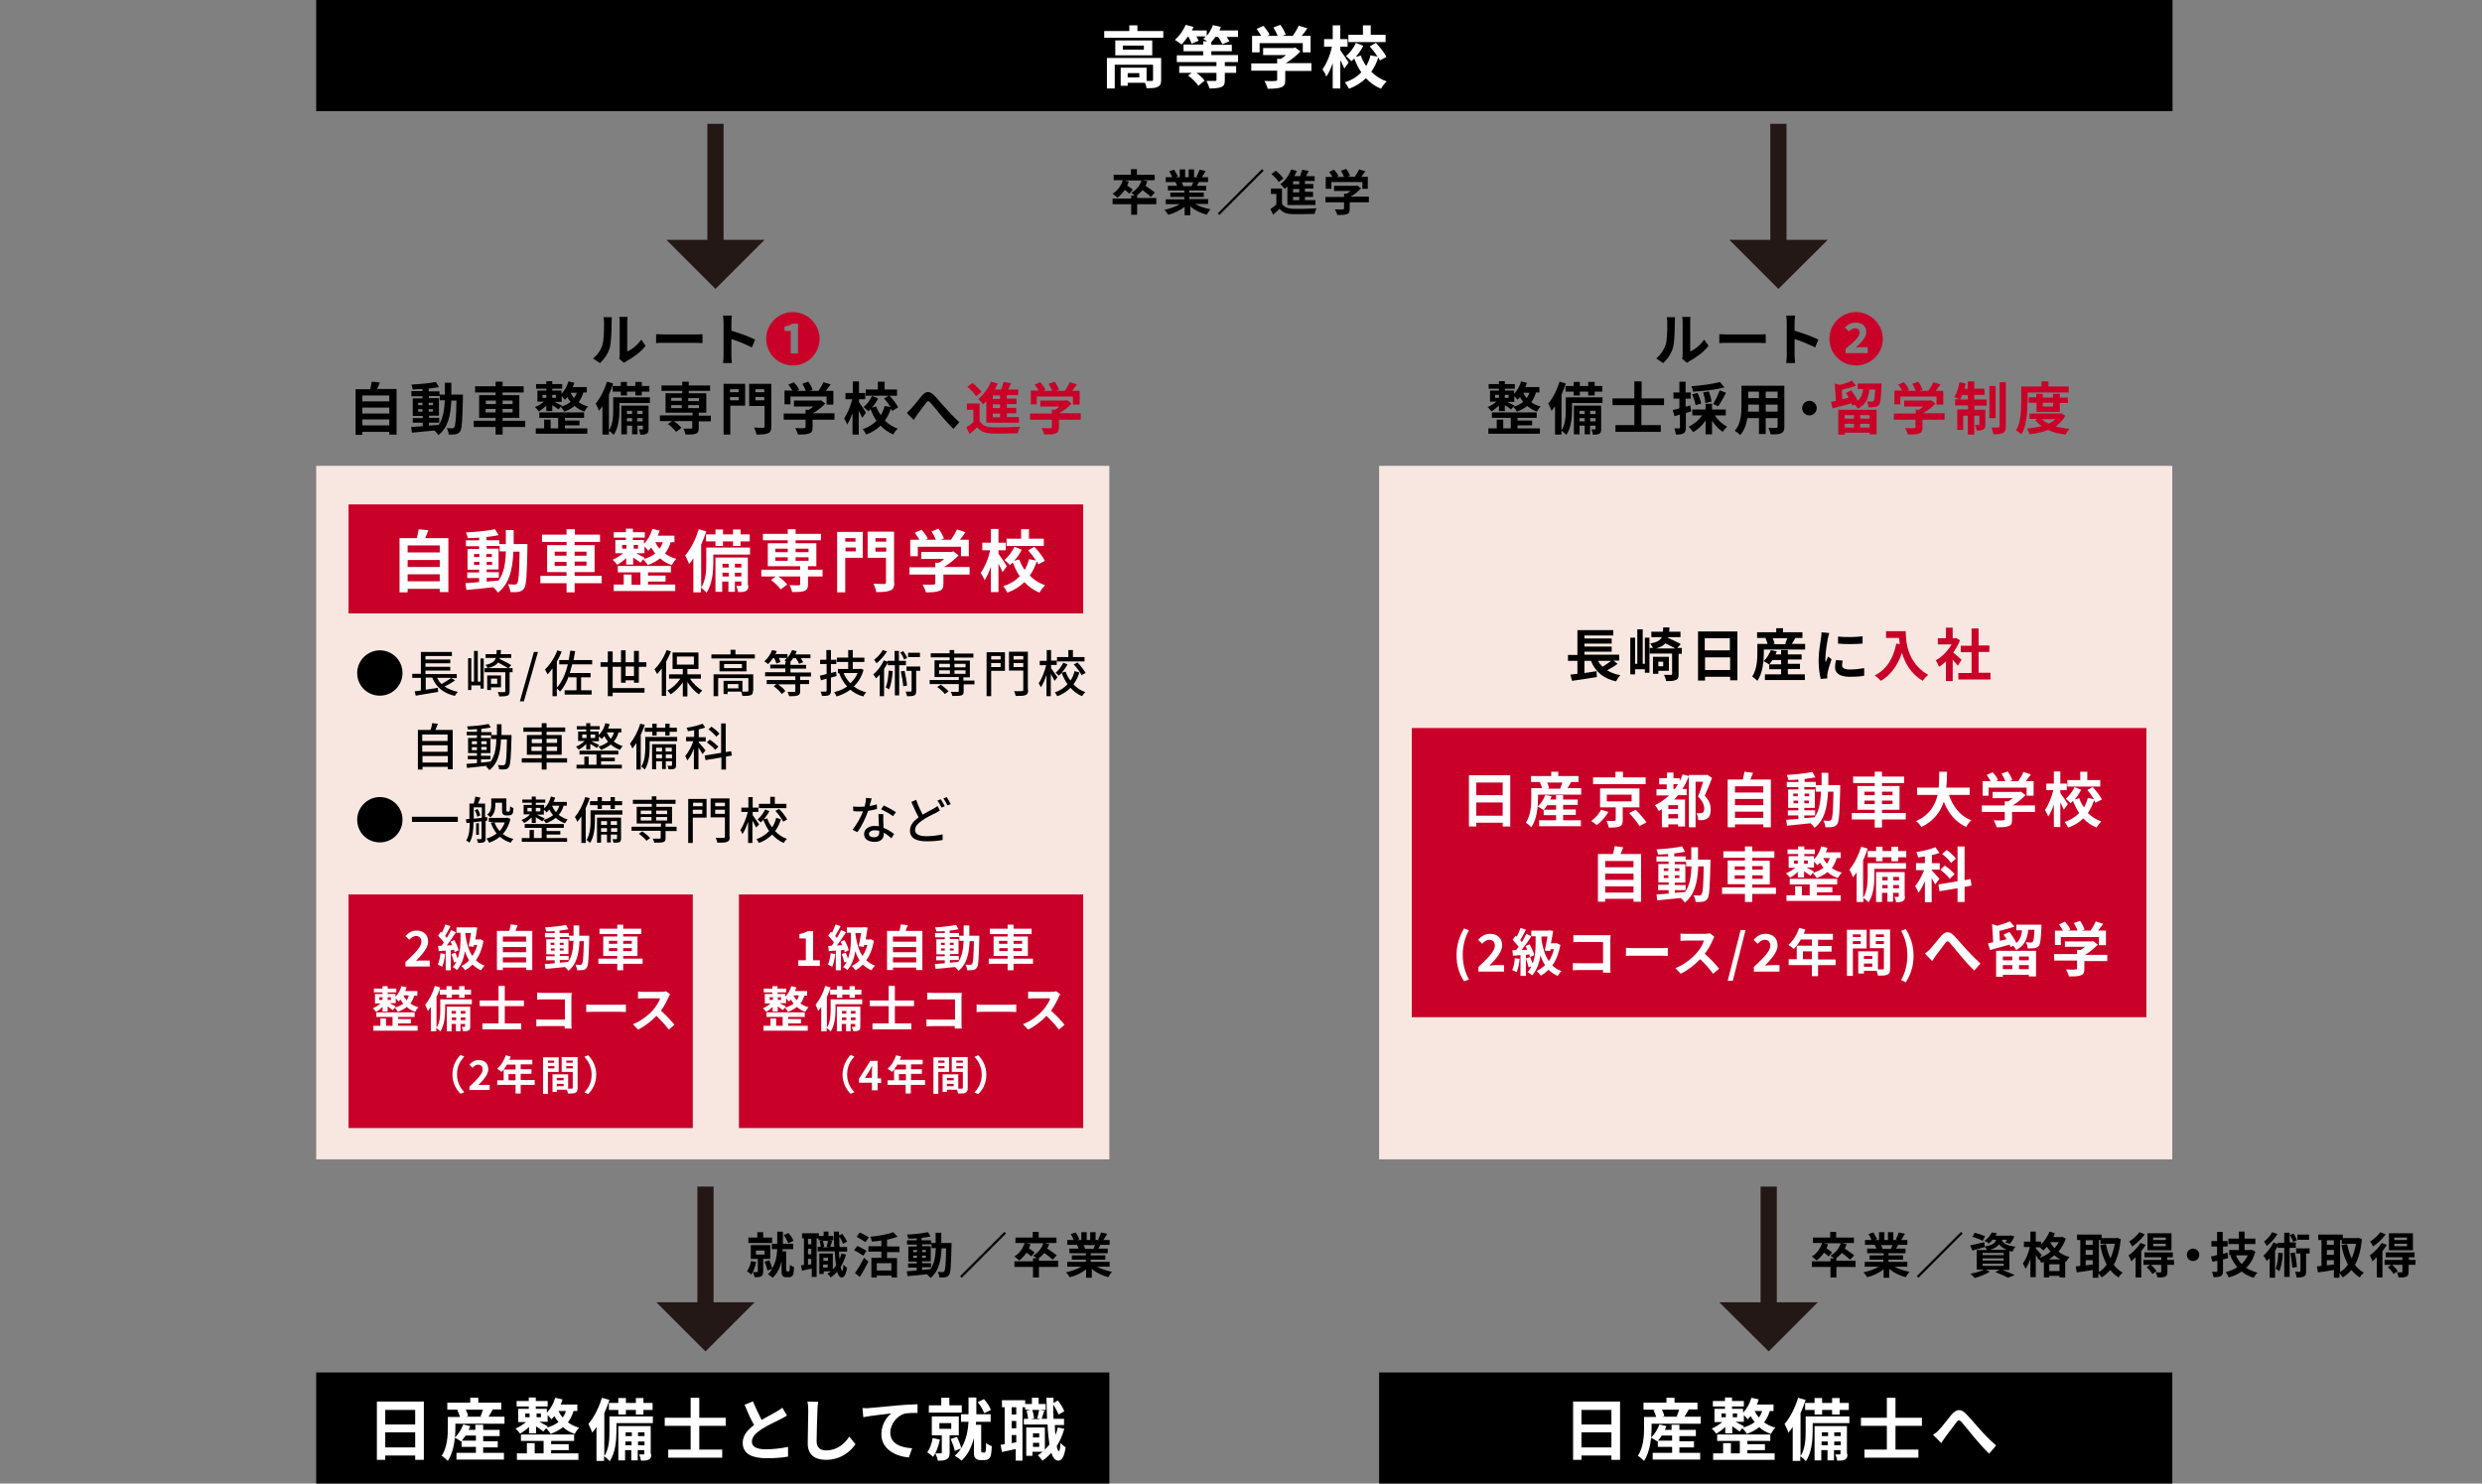 <?xml version="1.0" encoding="UTF-8"?>
<svg xmlns="http://www.w3.org/2000/svg" xmlns:xlink="http://www.w3.org/1999/xlink" version="1.1" id="レイヤー_1" x="0px" y="0px" width="920px" height="550px" viewBox="0 0 920 550" style="enable-background:new 0 0 920 550;" xml:space="preserve">
<rect x="0" y="0" width="920" height="550" fill="#808080" stroke="none"/>
<style type="text/css">
	.st0{fill:#F7E7E0;}
	.st1{fill:#FFFFFF;}
	.st2{fill:#C90028;}
	.st3{fill:none;stroke:#231815;stroke-width:6;stroke-miterlimit:10;}
	.st4{fill:#231815;}
</style>
<g>
	<rect x="117.2" width="688.1" height="41.2"></rect>
	<rect x="117.2" y="172.7" class="st0" width="294" height="257.1"></rect>
	<g>
		<path class="st1" d="M431.2,11.5V14h-21.9v-2.5h9.3V9.4h3v2.1H431.2z M430.4,29.6c0,1.4-0.3,2.2-1.3,2.6c-0.9,0.5-2.3,0.5-4.1,0.5    c-0.1-0.6-0.3-1.4-0.6-2H418v1.1h-2.6v-6.7h9.6V30c0.9,0,1.6,0,1.9,0c0.4,0,0.5-0.1,0.5-0.4V24h-14.2v8.8h-2.9V21.5h20.1V29.6z     M427.1,15v5.5h-13.7V15H427.1z M424,16.9h-7.8v1.5h7.8V16.9z M422.4,27.1H418v1.6h4.3V27.1z"></path>
		<path class="st1" d="M454,23v1.5h4.2V27H454v2.7c0,1.5-0.3,2.2-1.4,2.6c-1.1,0.4-2.5,0.5-4.3,0.5c-0.2-0.9-0.7-2-1.1-2.8    c1.3,0,2.8,0,3.2,0c0.4,0,0.5-0.1,0.5-0.4V27h-7.4c1.2,0.9,2.4,2,3,2.9l-2.3,1.9c-0.7-1.1-2.3-2.7-3.8-3.8l1.3-1h-4.6v-2.5h13.8    V23h-14.7v-2.5h9.8V19h-7.3v-2.5h7.3v-1.2h1.5c-0.5-0.3-1.1-0.7-1.5-0.9c0.3-0.2,0.6-0.6,0.9-0.9h-3.4c0.3,0.6,0.6,1.2,0.8,1.6    l-2.6,1.1c-0.2-0.7-0.7-1.7-1.2-2.6h-0.2c-0.8,1.1-1.6,2.1-2.3,2.9c-0.6-0.5-1.8-1.3-2.5-1.7c1.6-1.4,3.1-3.5,4-5.6l2.9,0.8    c-0.2,0.4-0.4,0.8-0.6,1.3h5.5v2c1-1.2,1.8-2.6,2.3-4l2.9,0.7c-0.1,0.4-0.3,0.9-0.5,1.3h6.9v2.4h-4.2c0.4,0.6,0.8,1.2,1,1.6    l-2.6,1.1c-0.3-0.7-0.9-1.8-1.6-2.7h-1c-0.5,0.7-1,1.4-1.5,1.9v1h7.6V19h-7.6v1.4h9.9V23H454z"></path>
		<path class="st1" d="M486,26.3h-9.6v3.3c0,1.6-0.3,2.3-1.6,2.8c-1.2,0.4-2.7,0.5-4.9,0.5c-0.2-0.9-0.8-2.1-1.2-2.9    c1.6,0.1,3.5,0.1,4,0c0.5,0,0.7-0.1,0.7-0.5v-3.3h-9.6v-2.7h9.6v-1.7h1.4c0.7-0.4,1.3-0.9,1.9-1.4h-8.5v-2.6h11.2l0.7-0.2l1.9,1.5    c-1.4,1.5-3.4,3.1-5.4,4.3h9.5V26.3z M466.9,19.4h-2.8v-6.1h3.4c-0.5-0.8-1.1-1.8-1.7-2.6l2.5-1.1c0.9,1,1.9,2.3,2.3,3.3l-0.9,0.4    h3.9c-0.4-1-1-2.2-1.6-3.1l2.6-1c0.8,1.1,1.6,2.6,2,3.6l-1.2,0.5h3.8c0.8-1.2,1.7-2.6,2.2-3.8l3.2,1c-0.7,1-1.4,2-2.1,2.8h3.3v6.1    h-2.9V16h-16V19.4z"></path>
		<path class="st1" d="M498.3,25.4c-0.3-0.8-0.9-2-1.5-3.1v10.5H494v-9.4c-0.7,2-1.5,3.8-2.4,5c-0.2-0.8-0.9-2-1.4-2.7    c1.5-2,2.9-5.4,3.5-8.4h-2.9v-2.8h3.2V9.4h2.8v5.1h2.7v2.8h-2.7v1.3c0.7,0.9,2.7,3.9,3.1,4.6L498.3,25.4z M511.5,22.4    c-0.2-0.3-0.3-0.7-0.6-1.1c-0.6,1.9-1.5,3.7-2.6,5.3c1.6,1.6,3.5,2.8,5.7,3.6c-0.7,0.6-1.6,1.8-2.1,2.7c-2.2-0.9-4-2.2-5.6-3.9    c-1.7,1.7-3.8,3-6.3,3.9c-0.3-0.7-1-1.8-1.5-2.4c2.6-0.8,4.6-2.1,6.1-3.7c-1.1-1.5-1.9-3.3-2.6-5.1c-0.4,0.4-0.7,0.7-1.1,1    c-0.4-0.6-1.4-1.4-2-1.9c1.5-1.2,2.9-3.1,3.7-4.9l2.7,1.1c-0.7,1.5-1.7,2.9-2.8,4.1l1.9-0.5c0.5,1.4,1.2,2.7,2,3.9    c0.7-1.2,1.3-2.6,1.6-4l2.6,0.5c-0.8-1.3-1.9-2.7-2.9-3.8l2.3-1.3c1.5,1.6,3.2,3.7,3.9,5.2L511.5,22.4z M513.6,15.6h-13.8v-2.7    h5.4V9.4h2.9v3.5h5.5V15.6z"></path>
	</g>
	<g>
		<rect x="117.2" y="508.8" width="294" height="41.2"></rect>
		<g>
			<path class="st1" d="M157.1,519.7v21.5h-3.2v-1.6h-11.1v1.6h-3.1v-21.6H157.1z M142.8,522.7v5.4h11.1v-5.4H142.8z M153.9,536.6     V531h-11.1v5.6H153.9z"></path>
			<path class="st1" d="M187,525.2v2.6h-18.2v1.5c0,3.5-0.5,8.8-2.8,12.3c-0.5-0.5-1.7-1.6-2.3-1.9c2.1-3.1,2.3-7.4,2.3-10.4v-4h4.5     c-0.2-0.8-0.6-1.7-1-2.5l0.6-0.2h-4.3V520h8.5v-1.8h3v1.8h8.5v2.5h-3.1c-0.6,1-1.1,1.9-1.6,2.7H187z M179.4,538.6h7.4v2.5h-17.6     v-2.5h7.2v-2.2h-5.3v-2.2l-0.2,0.2c-0.6-0.5-1.7-1.1-2.4-1.4c1.4-1.2,2.5-3.1,3.2-4.9l2.6,0.6c-0.2,0.5-0.4,0.9-0.6,1.4h2.5v-1.9     h2.9v1.9h6.1v2.3h-6.1v1.9h5.4v2.3h-5.4V538.6z M176.4,534.1v-1.9h-3.8c-0.5,0.7-1,1.4-1.4,1.9H176.4z M172.6,522.5     c0.4,0.8,0.8,1.8,0.9,2.5l-0.8,0.2h5.9l-0.5-0.1c0.3-0.7,0.7-1.7,0.9-2.5H172.6z"></path>
			<path class="st1" d="M212.6,523.1c-0.5,1.7-1.2,3-2.1,4.2c1.2,0.9,2.5,1.5,4.2,2c-0.6,0.5-1.3,1.6-1.7,2.3     c-1.7-0.6-3.1-1.4-4.3-2.5c-1.3,1-2.8,1.8-4.6,2.5c-0.3-0.6-1.1-1.6-1.7-2.1l-1,1.2c-0.6-0.5-1.7-1.3-2.7-1.9v2.6h-2.6v-2.4     c-1,1-2.3,1.9-3.3,2.5c-0.4-0.6-1.2-1.4-1.7-1.9c1.3-0.5,2.8-1.5,3.9-2.4h-2.9v-4.9h3.9v-0.9h-4.5v-2h4.5v-1.3h2.6v1.3h4.4v2     h-4.4v0.9h4.1v1.4c1.4-1.4,2.5-3.4,3.1-5.5l2.7,0.6c-0.2,0.7-0.4,1.3-0.7,1.9h6.2v2.4H212.6z M204.4,538.8h10v2.4h-22.8v-2.4h3.7     V535h2.9v3.8h3.3v-4.6h-8.4v-2.4h19.7v2.4h-8.5v1.2h6.5v2.2h-6.5V538.8z M194.7,525.4h1.6V524h-1.6V525.4z M198.9,524v1.4h1.6     V524H198.9z M202.6,529.3c1.8-0.5,3.2-1.2,4.4-2.1c-0.6-0.7-1.1-1.5-1.5-2.2c-0.4,0.4-0.7,0.8-1.1,1.2c-0.3-0.4-0.9-1.1-1.4-1.6     v2.5h-3.1c1.1,0.6,2.7,1.4,3.2,1.7L202.6,529.3z M207,523.1c0.4,0.8,0.9,1.7,1.6,2.4c0.5-0.7,0.9-1.5,1.2-2.4H207z"></path>
			<path class="st1" d="M242,527.6h-13.5v3c0,3.3-0.4,8-2.5,11.1c-0.4-0.5-1.5-1.5-2.1-1.8v1.7h-2.8V529c-0.5,0.8-1,1.5-1.6,2.1     c-0.2-0.7-1-2.4-1.4-3.2c2-2.3,3.9-6,5-9.7l2.8,0.8c-0.5,1.6-1.2,3.3-1.9,4.9v15.9c1.8-2.7,1.9-6.5,1.9-9.2v-5.5H242V527.6z      M229.2,520.1v-1.8h2.8v1.8h3.7v-1.8h2.8v1.8h3.4v2.6h-3.4v1.7h-2.8v-1.7H232v1.7h-2.8v-1.7h-3.5v-2.6H229.2z M241.4,539     c0,1.1-0.1,1.7-0.9,2.1c-0.7,0.4-1.6,0.4-2.9,0.4c-0.1-0.7-0.4-1.6-0.7-2.3c0.7,0,1.3,0,1.6,0c0.2,0,0.3,0,0.3-0.3v-1.3h-2.4v3.8     h-2.4v-3.8h-2.3v3.8h-2.5v-12.7h12V539z M231.9,531v1.4h2.3V531H231.9z M234.1,535.8v-1.4h-2.3v1.4H234.1z M236.5,531v1.4h2.4     V531H236.5z M238.9,535.8v-1.4h-2.4v1.4H238.9z"></path>
			<path class="st1" d="M259.2,528.6v8.8h8.5v3h-20v-3h8.3v-8.8h-9.6v-3h9.6v-7.4h3.2v7.4h9.8v3H259.2z"></path>
			<path class="st1" d="M282.3,526.4c2.1-1.2,4.2-2.3,5.4-3c1-0.6,1.7-1,2.3-1.5l1.7,2.9c-0.8,0.5-1.6,0.9-2.5,1.4     c-1.6,0.8-4.7,2.2-7,3.7c-2.1,1.4-3.5,2.8-3.5,4.6c0,1.8,1.7,2.8,5.2,2.8c2.6,0,6-0.4,8.2-0.9l0,3.6c-2.1,0.4-4.8,0.6-8,0.6     c-5,0-8.8-1.4-8.8-5.7c0-2.8,1.8-4.8,4.2-6.6c-1.2-2.1-2.4-4.8-3.5-7.5l3.1-1.3C280.1,522,281.3,524.4,282.3,526.4z"></path>
			<path class="st1" d="M303,522.9c-0.1,2.7-0.3,8.3-0.3,11.4c0,2.5,1.5,3.4,3.5,3.4c4.1,0,6.8-2.4,8.6-5.1l2.3,2.8     c-1.6,2.4-5.2,5.8-10.9,5.8c-4.1,0-6.8-1.8-6.8-6.1c0-3.4,0.2-9.9,0.2-12.1c0-1.2-0.1-2.4-0.3-3.4l4,0.1     C303.1,520.6,303,521.9,303,522.9z"></path>
			<path class="st1" d="M322.2,522c2.1-0.2,6.2-0.6,10.8-1c2.6-0.2,5.3-0.4,7.1-0.4l0,3.2c-1.4,0-3.5,0-4.8,0.3     c-3,0.8-5.3,4.1-5.3,7c0,4.1,3.9,5.6,8.1,5.8l-1.2,3.4c-5.2-0.4-10.2-3.2-10.2-8.6c0-3.6,2-6.5,3.7-7.7     c-2.4,0.3-7.5,0.8-10.4,1.4l-0.3-3.4C320.7,522.1,321.7,522.1,322.2,522z"></path>
			<path class="st1" d="M348.4,533.7c-0.5,2.4-1.4,4.8-2.5,6.4c-0.5-0.5-1.6-1.3-2.2-1.7c1-1.3,1.7-3.3,2-5.3L348.4,533.7z      M356.5,523.7h-12.2V521h4.6v-2.8h3v2.8h4.6V523.7z M352,532.1v6.4c0,1.3-0.2,2-1.1,2.5c-0.8,0.5-1.9,0.5-3.3,0.5     c-0.1-0.8-0.5-1.9-0.9-2.7c0.8,0,1.8,0,2,0c0.3,0,0.4-0.1,0.4-0.4v-6.3h-3.7v-7h10v7H352z M348.2,529.7h4.4v-2.1h-4.4V529.7z      M364.8,538.5c0.2,0,0.4,0,0.4-0.2c0.1-0.1,0.2-0.3,0.2-0.6c0.1-0.5,0.1-1.6,0.1-2.8c0.5,0.5,1.4,1,2.1,1.2     c0,1.4-0.2,2.8-0.3,3.4c-0.2,0.7-0.4,1-0.9,1.4c-0.4,0.3-1,0.4-1.5,0.4h-1.5c-0.7,0-1.4-0.2-1.8-0.7c-0.5-0.5-0.6-0.9-0.6-2.5v-5     c-0.8,3.1-2.1,6.1-4.6,8.4c-0.6-0.6-1.8-1.4-2.5-1.8c0.9-0.8,1.7-1.7,2.3-2.7l-2.3,0.9c-0.2-1.2-0.9-3-1.5-4.4l2.3-0.8     c0.7,1.3,1.3,3,1.6,4.2c1.9-3.1,2.5-6.7,2.7-9.8h-2.8v-2.8h2.8v-6.2h2.9v6.2h5.3v2.8h-5.4c0,0.4-0.1,0.7-0.1,1.1h2v9.7     c0,0.1,0,0.3,0.1,0.4c0.1,0.1,0.3,0.2,0.4,0.2H364.8z M364.8,523.9c-0.4-1.2-1.4-2.9-2.4-4.1l2.3-1.1c1.1,1.2,2.2,2.8,2.6,4     L364.8,523.9z"></path>
			<path class="st1" d="M394.5,529.7c-0.7,2.4-1.6,4.6-2.8,6.4c0.2,1.2,0.5,1.9,0.8,1.9c0.3,0,0.5-1.2,0.6-3.1     c0.4,0.6,1.5,1.4,1.9,1.7c-0.6,4.1-1.8,4.9-2.7,4.9c-1.1,0-2-1-2.6-2.9c-1,1.1-2.1,2.1-3.3,2.9c-0.3-0.5-1.2-1.5-1.7-2     c0.6-0.4,1.2-0.8,1.8-1.3h-3.8v1.5h-2.3v-10.5h6.9v8.2c0.6-0.6,1.2-1.2,1.7-1.9c-0.3-2-0.6-4.5-0.7-7.4h-8.8V526h1.6     c-0.1-0.8-0.3-2.1-0.6-3l1.5-0.4h-2v-0.9h-1v19.8h-2.5v-4.3c-1.8,0.4-3.6,0.8-5.1,1.1l-0.5-2.7c0.5,0,1-0.1,1.5-0.2v-13.7h-1     v-2.6h8.6v1.4h2.5v-2.3h2.5v2.3h2.6v2.2h-2.2l1.7,0.3c-0.4,1.1-0.7,2.2-1,3h2c-0.1-2.4-0.1-5-0.2-7.8h2.6v1.9l1.6-0.9     c1,1.2,2,2.9,2.4,4l-2.1,1.2c-0.4-1-1.2-2.5-2-3.7c0,1.9,0,3.6,0.1,5.3h3.9v2.3H391c0,1.3,0.1,2.6,0.2,3.7     c0.4-0.9,0.7-1.8,0.9-2.8L394.5,529.7z M376.7,521.7h-1.7v2.7h1.7V521.7z M376.7,526.8h-1.7v2.7h1.7V526.8z M376.7,534.7v-2.7     h-1.7v3L376.7,534.7z M382.6,522.7c0.4,1,0.6,2.2,0.7,3.1l-1.1,0.3h3.6l-1.3-0.3c0.2-0.9,0.5-2.2,0.7-3.1H382.6z M382.9,531.4     v1.5h2.3v-1.5H382.9z M385.2,536.4v-1.5h-2.3v1.5H385.2z"></path>
		</g>
	</g>
	<rect x="129.2" y="187" class="st2" width="272.3" height="40.4"></rect>
	<rect x="129.2" y="331.6" class="st2" width="127.6" height="86.6"></rect>
	<g>
		<path class="st1" d="M166.2,199.4v20.1H163v-1.2h-11.9v1.3h-3v-20.1h6.4c0.3-1.1,0.6-2.3,0.7-3.3l3.6,0.4c-0.4,1-0.8,2-1.2,2.9    H166.2z M151.1,202.2v2.6H163v-2.6H151.1z M151.1,207.6v2.6H163v-2.6H151.1z M163,215.5v-2.6h-11.9v2.6H163z"></path>
		<path class="st1" d="M195.5,201.8c0,0,0,1,0,1.3c-0.2,10.2-0.4,13.9-1.2,15c-0.6,0.8-1.2,1.1-2,1.3c-0.8,0.2-1.9,0.1-3.1,0.1    c-0.1-0.8-0.4-2-0.9-2.9c1.1,0.1,2.1,0.1,2.5,0.1c0.4,0,0.6-0.1,0.9-0.4c0.5-0.7,0.8-3.7,0.9-11.8h-2.3    c-0.3,6.7-1.5,11.9-5.7,15.2c-0.4-0.6-1.1-1.4-1.8-2c-3.6,0.4-7.2,0.8-9.9,1l-0.4-2.5c1.4-0.1,3.2-0.2,5.1-0.4v-1.5h-4.4v-2.1h4.4    v-1h-4.3v-7.7h4.3v-1h-4.9v-2.2h4.9v-1c-1.5,0.1-2.9,0.2-4.2,0.2c-0.1-0.6-0.4-1.5-0.7-2.1c3.7-0.2,8-0.6,10.8-1.2l1.3,2.2    c-1.3,0.3-2.9,0.5-4.5,0.7v1.2h4.8v1.4h2.4c0-1.7,0-3.4,0-5.2h2.9c0,1.8,0,3.6,0,5.2H195.5z M175.7,206.5h2v-1.1h-2V206.5z     M177.7,209.4v-1.1h-2v1.1H177.7z M180.4,215.6c1.4-0.1,2.9-0.2,4.4-0.4c2-2.7,2.6-6.3,2.7-10.8h-2.3v-2h-4.8v1h4.4v7.7h-4.4v1    h4.5v2.1h-4.5V215.6z M182.3,206.5v-1.1h-2v1.1H182.3z M180.4,208.3v1.1h2v-1.1H180.4z"></path>
		<path class="st1" d="M223,216.2h-10v3.4H210v-3.4h-9.7v-2.7h9.7v-1.4h-7.2v-10h7.2v-1.2h-9.1v-2.7h9.1v-2h3.1v2h9.3v2.7H213v1.2    h7.4v10H213v1.4h10V216.2z M205.6,206h4.4v-1.5h-4.4V206z M210,209.8v-1.5h-4.4v1.5H210z M213,204.5v1.5h4.4v-1.5H213z     M217.4,208.2H213v1.5h4.4V208.2z"></path>
		<path class="st1" d="M248.6,201c-0.5,1.7-1.2,3-2.1,4.2c1.2,0.9,2.5,1.5,4.2,2c-0.6,0.5-1.3,1.6-1.7,2.3c-1.7-0.6-3.1-1.4-4.3-2.5    c-1.3,1-2.8,1.8-4.6,2.5c-0.3-0.6-1.1-1.6-1.7-2.1l-1,1.2c-0.6-0.5-1.7-1.3-2.7-1.9v2.6h-2.6v-2.4c-1,1-2.3,1.9-3.3,2.5    c-0.4-0.6-1.2-1.4-1.7-1.9c1.3-0.5,2.8-1.5,3.9-2.4h-2.9v-4.9h3.9v-0.9h-4.5v-2h4.5v-1.3h2.6v1.3h4.4v2h-4.4v0.9h4.1v1.4    c1.4-1.4,2.5-3.4,3.1-5.5l2.7,0.6c-0.2,0.7-0.4,1.3-0.7,1.9h6.2v2.4H248.6z M240.3,216.7h10v2.4h-22.8v-2.4h3.7V213h2.9v3.8h3.3    v-4.6H229v-2.4h19.7v2.4h-8.5v1.2h6.5v2.2h-6.5V216.7z M230.6,203.4h1.6V202h-1.6V203.4z M234.9,202v1.4h1.6V202H234.9z     M238.5,207.3c1.8-0.5,3.2-1.2,4.4-2.1c-0.6-0.7-1.1-1.5-1.5-2.2c-0.4,0.4-0.7,0.8-1.1,1.2c-0.3-0.4-0.9-1.1-1.4-1.6v2.5h-3.1    c1.1,0.6,2.7,1.4,3.2,1.7L238.5,207.3z M242.9,201c0.4,0.8,0.9,1.7,1.6,2.4c0.5-0.7,0.9-1.5,1.2-2.4H242.9z"></path>
		<path class="st1" d="M277.9,205.6h-13.5v3c0,3.3-0.4,8-2.5,11.1c-0.4-0.5-1.5-1.5-2.1-1.8v1.7H257V207c-0.5,0.8-1,1.5-1.6,2.1    c-0.2-0.7-1-2.4-1.4-3.2c2-2.3,3.9-6,5-9.7l2.8,0.8c-0.5,1.6-1.2,3.3-1.9,4.9v15.9c1.8-2.7,1.9-6.5,1.9-9.2V203h16.2V205.6z     M265.2,198.1v-1.8h2.8v1.8h3.7v-1.8h2.8v1.8h3.4v2.6h-3.4v1.7h-2.8v-1.7h-3.7v1.7h-2.8v-1.7h-3.5v-2.6H265.2z M277.4,217    c0,1.1-0.2,1.7-0.9,2.1c-0.7,0.4-1.6,0.4-2.9,0.4c-0.1-0.7-0.4-1.6-0.7-2.3c0.7,0,1.3,0,1.6,0c0.2,0,0.3,0,0.3-0.3v-1.3h-2.4v3.8    h-2.4v-3.8h-2.3v3.8h-2.5v-12.7h12V217z M267.8,209v1.4h2.3V209H267.8z M270.1,213.7v-1.4h-2.3v1.4H270.1z M272.4,209v1.4h2.4V209    H272.4z M274.8,213.7v-1.4h-2.4v1.4H274.8z"></path>
		<path class="st1" d="M304.9,213.7h-5.4v2.9c0,1.4-0.3,2.1-1.4,2.5c-1,0.4-2.5,0.4-4.5,0.4c-0.1-0.8-0.6-1.9-0.9-2.6    c1.3,0.1,2.9,0.1,3.3,0.1c0.4,0,0.6-0.1,0.6-0.5v-2.8h-8.1c1.3,0.9,2.6,2.1,3.3,3l-2.4,1.8c-0.7-1-2.3-2.5-3.6-3.5l1.8-1.3h-5.4    v-2.5h14.4v-1.3h-12v-8.5h7.4v-1.1h-9.2v-2.4h9.2v-1.7h2.9v1.7h9.4v2.4h-9.4v1.1h7.7v8.5h-3.1v1.3h5.4V213.7z M287.4,204.7h4.6    v-1.3h-4.6V204.7z M287.4,207.9h4.6v-1.3h-4.6V207.9z M294.9,203.4v1.3h4.8v-1.3H294.9z M299.7,206.6h-4.8v1.3h4.8V206.6z"></path>
		<path class="st1" d="M319.9,206.8h-6.6v12.8h-3v-22.4h9.5V206.8z M313.3,199.5v1.3h3.8v-1.3H313.3z M317.2,204.4V203h-3.8v1.4    H317.2z M331.5,215.9c0,1.7-0.4,2.6-1.5,3c-1.1,0.5-2.7,0.6-5.2,0.6c-0.1-0.9-0.6-2.3-1.1-3.1c1.6,0.1,3.4,0.1,4,0.1    s0.7-0.2,0.7-0.7v-9h-6.8v-9.7h9.8V215.9z M324.5,199.5v1.3h4v-1.3H324.5z M328.5,204.5V203h-4v1.5H328.5z"></path>
		<path class="st1" d="M359.3,213h-9.6v3.3c0,1.6-0.3,2.3-1.6,2.8c-1.2,0.4-2.7,0.5-4.9,0.5c-0.2-0.9-0.8-2.1-1.2-2.9    c1.6,0.1,3.5,0.1,4,0c0.5,0,0.7-0.1,0.7-0.5V213h-9.6v-2.7h9.6v-1.7h1.4c0.7-0.4,1.3-0.9,1.9-1.4h-8.5v-2.6h11.2l0.7-0.2l1.9,1.5    c-1.4,1.5-3.4,3.1-5.4,4.3h9.5V213z M340.2,206.2h-2.8v-6.1h3.4c-0.5-0.8-1.1-1.8-1.7-2.6l2.5-1.1c0.9,1,1.9,2.3,2.3,3.3l-0.9,0.4    h3.9c-0.4-1-1-2.2-1.6-3.1l2.6-1c0.8,1.1,1.6,2.6,2,3.6l-1.2,0.5h3.8c0.8-1.2,1.7-2.6,2.2-3.8l3.2,1c-0.7,1-1.4,2-2.1,2.8h3.3v6.1    h-2.9v-3.5h-16V206.2z"></path>
		<path class="st1" d="M371.6,212.1c-0.3-0.8-0.9-2-1.5-3.1v10.5h-2.8v-9.4c-0.7,2-1.5,3.8-2.4,5c-0.2-0.8-0.9-2-1.4-2.7    c1.5-2,2.9-5.4,3.5-8.4h-2.9v-2.8h3.2v-5.1h2.8v5.1h2.7v2.8h-2.7v1.3c0.7,0.9,2.7,3.9,3.1,4.6L371.6,212.1z M384.9,209.2    c-0.2-0.3-0.3-0.7-0.6-1.1c-0.6,1.9-1.5,3.7-2.6,5.3c1.6,1.6,3.5,2.8,5.7,3.6c-0.7,0.6-1.6,1.8-2.1,2.7c-2.2-0.9-4-2.2-5.6-3.9    c-1.7,1.7-3.8,3-6.3,3.9c-0.3-0.7-1-1.8-1.5-2.4c2.6-0.8,4.6-2.1,6.1-3.7c-1.1-1.5-1.9-3.3-2.6-5.1c-0.4,0.4-0.7,0.7-1.1,1    c-0.4-0.6-1.4-1.4-2-1.9c1.5-1.2,2.9-3.1,3.7-4.9l2.7,1.1c-0.7,1.5-1.7,2.9-2.8,4.1l1.9-0.5c0.5,1.4,1.2,2.7,2,3.9    c0.7-1.2,1.3-2.6,1.6-4l2.6,0.5c-0.8-1.3-1.9-2.7-2.9-3.8l2.3-1.3c1.5,1.6,3.2,3.7,3.9,5.2L384.9,209.2z M386.9,202.4h-13.8v-2.7    h5.4v-3.5h2.9v3.5h5.5V202.4z"></path>
	</g>
	<g>
		<path class="st1" d="M150.4,356.6c3.5-3.3,5.8-5.6,5.8-7.5c0-1.3-0.7-2.1-2-2.1c-1,0-1.8,0.7-2.5,1.4l-1.4-1.4    c1.2-1.3,2.4-2,4.2-2c2.5,0,4.2,1.6,4.2,4.1c0,2.3-2.1,4.6-4.5,7.1c0.7-0.1,1.6-0.1,2.2-0.1h2.9v2.2h-9V356.6z"></path>
		<path class="st1" d="M165,353.7c-0.2,1.7-0.6,3.5-1.1,4.7c-0.4-0.2-1.2-0.6-1.6-0.8c0.5-1.1,0.8-2.7,1-4.2L165,353.7z     M167.1,352.3v7.4h-1.9v-7.3c-0.9,0.1-1.8,0.1-2.6,0.2l-0.2-1.9l1.3-0.1c0.3-0.4,0.5-0.7,0.8-1.2c-0.5-0.8-1.4-1.7-2.1-2.5l1-1.5    c0.1,0.1,0.3,0.2,0.4,0.4c0.5-1,1-2.2,1.3-3.1l1.9,0.7c-0.7,1.2-1.4,2.6-2,3.6c0.2,0.3,0.4,0.5,0.6,0.7c0.6-1,1.2-2,1.6-2.9    l1.8,0.8c-1,1.6-2.2,3.4-3.4,4.9l2-0.1c-0.2-0.5-0.4-0.9-0.6-1.3l1.4-0.6c0.7,1.2,1.4,2.8,1.6,3.8l-1.5,0.7    c-0.1-0.3-0.1-0.6-0.2-0.9L167.1,352.3z M179.2,348.8c-0.5,3-1.5,5.4-2.8,7.2c0.9,0.8,1.9,1.5,3.2,2c-0.4,0.4-1,1.2-1.3,1.7    c-1.2-0.5-2.3-1.3-3.2-2.1c-0.8,0.9-1.8,1.6-2.7,2.1c-0.3-0.5-1-1.3-1.4-1.6c1.1-0.5,2.1-1.2,2.9-2.1c-0.7-1-1.2-2.2-1.6-3.4    c-0.3,2.5-1.2,5.1-2.9,7c-0.4-0.3-1.1-0.9-1.6-1.1c0.6-0.6,1-1.3,1.4-2l-0.9,0.3c-0.2-0.8-0.6-2.1-1-3.1l1.5-0.5    c0.3,0.7,0.6,1.5,0.8,2.2c0.9-2.4,1.1-5,1.1-6.9v-2.7h-1.5v-2h6l0.3-0.1l1.4,0.2c-0.2,1.3-0.5,2.9-0.7,4.4h1.5l0.4-0.1    L179.2,348.8z M172.5,346.6c0.5,3.1,1.2,5.8,2.6,7.8c0.8-1.2,1.4-2.5,1.8-4.1h-1.2l-0.1,0.7l-1.9-0.2c0.3-1.5,0.7-3.4,0.9-4.9    h-2.1V346.6z"></path>
		<path class="st1" d="M197.3,345.1v14.5H195v-0.9h-8.6v0.9h-2.2v-14.5h4.6c0.2-0.8,0.4-1.6,0.5-2.4l2.6,0.3    c-0.3,0.7-0.6,1.4-0.8,2.1H197.3z M186.4,347.2v1.9h8.6v-1.9H186.4z M186.4,351.1v1.9h8.6v-1.9H186.4z M195,356.8v-1.9h-8.6v1.9    H195z"></path>
		<path class="st1" d="M218.4,346.9c0,0,0,0.7,0,1c-0.2,7.4-0.3,10-0.9,10.8c-0.4,0.6-0.8,0.8-1.4,0.9c-0.5,0.1-1.4,0.1-2.2,0.1    c0-0.6-0.3-1.5-0.6-2.1c0.8,0.1,1.5,0.1,1.8,0.1c0.3,0,0.5-0.1,0.6-0.3c0.4-0.5,0.6-2.7,0.7-8.5h-1.6c-0.2,4.8-1.1,8.6-4.1,11    c-0.3-0.4-0.8-1-1.3-1.4c-2.6,0.3-5.2,0.5-7.2,0.7l-0.3-1.8c1-0.1,2.3-0.2,3.7-0.3v-1.1h-3.2v-1.5h3.2v-0.7h-3.1v-5.6h3.1v-0.7    H202v-1.6h3.6v-0.7c-1,0.1-2.1,0.1-3.1,0.1c-0.1-0.4-0.3-1.1-0.5-1.5c2.7-0.1,5.8-0.5,7.8-0.9l0.9,1.6c-1,0.2-2.1,0.4-3.3,0.5v0.9    h3.5v1h1.7c0-1.2,0-2.4,0-3.8h2.1c0,1.3,0,2.6,0,3.8H218.4z M204.1,350.3h1.4v-0.8h-1.4V350.3z M205.6,352.4v-0.8h-1.4v0.8H205.6z     M207.5,356.9c1-0.1,2.1-0.2,3.1-0.3c1.4-2,1.8-4.5,2-7.8H211v-1.4h-3.5v0.7h3.2v5.6h-3.2v0.7h3.3v1.5h-3.3V356.9z M208.9,350.3    v-0.8h-1.4v0.8H208.9z M207.5,351.6v0.8h1.4v-0.8H207.5z"></path>
		<path class="st1" d="M238.2,357.3H231v2.4h-2.2v-2.4h-7v-1.9h7v-1h-5.2v-7.2h5.2v-0.9h-6.6v-2h6.6v-1.5h2.2v1.5h6.7v2H231v0.9h5.3    v7.2H231v1h7.2V357.3z M225.7,349.9h3.1v-1.1h-3.1V349.9z M228.8,352.6v-1.1h-3.1v1.1H228.8z M231,348.8v1.1h3.2v-1.1H231z     M234.2,351.5H231v1.1h3.2V351.5z"></path>
		<path class="st1" d="M153.6,369c-0.4,1.2-0.8,2.2-1.5,3c0.8,0.6,1.8,1.1,3,1.4c-0.4,0.4-0.9,1.2-1.2,1.7c-1.2-0.4-2.3-1-3.1-1.8    c-0.9,0.7-2,1.3-3.3,1.8c-0.2-0.4-0.8-1.2-1.2-1.5l-0.7,0.9c-0.4-0.3-1.2-0.9-1.9-1.4v1.9h-1.9v-1.7c-0.7,0.7-1.6,1.4-2.4,1.8    c-0.3-0.4-0.8-1-1.2-1.3c0.9-0.4,2-1,2.8-1.8H139v-3.5h2.8v-0.6h-3.2v-1.4h3.2v-0.9h1.9v0.9h3.2v1.4h-3.2v0.6h2.9v1    c1-1,1.8-2.4,2.2-3.9l1.9,0.4c-0.1,0.5-0.3,0.9-0.5,1.4h4.5v1.7H153.6z M147.6,380.3h7.2v1.8h-16.4v-1.8h2.6v-2.7h2.1v2.7h2.4V377    h-6v-1.7h14.2v1.7h-6.1v0.8h4.7v1.6h-4.7V380.3z M140.6,370.7h1.2v-1h-1.2V370.7z M143.7,369.7v1h1.2v-1H143.7z M146.3,373.6    c1.3-0.4,2.3-0.9,3.2-1.5c-0.4-0.5-0.8-1-1-1.6c-0.3,0.3-0.5,0.6-0.8,0.8c-0.2-0.3-0.6-0.8-1-1.2v1.8h-2.3c0.8,0.4,1.9,1,2.3,1.2    L146.3,373.6z M149.5,369c0.3,0.6,0.7,1.2,1.2,1.8c0.4-0.5,0.7-1.1,0.8-1.8H149.5z"></path>
		<path class="st1" d="M174.7,372.3H165v2.1c0,2.3-0.3,5.8-1.8,8c-0.3-0.4-1.1-1-1.5-1.3v1.2h-2v-9c-0.4,0.5-0.7,1-1.1,1.5    c-0.2-0.5-0.7-1.8-1-2.3c1.4-1.7,2.8-4.3,3.6-7l2,0.6c-0.4,1.2-0.8,2.3-1.4,3.5V381c1.3-1.9,1.4-4.7,1.4-6.6v-3.9h11.7V372.3z     M165.5,366.9v-1.3h2v1.3h2.7v-1.3h2v1.3h2.4v1.8h-2.4v1.2h-2v-1.2h-2.7v1.2h-2v-1.2H163v-1.8H165.5z M174.3,380.5    c0,0.8-0.1,1.2-0.6,1.5c-0.5,0.3-1.1,0.3-2.1,0.3c0-0.5-0.3-1.2-0.5-1.6c0.5,0,1,0,1.1,0c0.2,0,0.2,0,0.2-0.2v-0.9h-1.7v2.7h-1.7    v-2.7h-1.6v2.7h-1.8v-9.1h8.7V380.5z M167.4,374.8v1h1.6v-1H167.4z M169.1,378.2v-1h-1.6v1H169.1z M170.8,374.8v1h1.7v-1H170.8z     M172.5,378.2v-1h-1.7v1H172.5z"></path>
		<path class="st1" d="M187.1,373v6.4h6.1v2.2h-14.4v-2.2h6V373h-7v-2.1h7v-5.4h2.3v5.4h7.1v2.1H187.1z"></path>
		<path class="st1" d="M201.2,368.1h9.1c0.5,0,1.3,0,1.6,0c0,0.4-0.1,1.1-0.1,1.7v9.4c0,0.6,0,1.6,0.1,2.1h-2.6c0-0.3,0-0.6,0-0.9    h-8.2c-0.7,0-1.7,0.1-2.3,0.1v-2.6c0.6,0.1,1.4,0.1,2.3,0.1h8.3v-7.5h-8.1c-0.8,0-1.7,0-2.2,0.1V368    C199.7,368,200.6,368.1,201.2,368.1z"></path>
		<path class="st1" d="M220.2,372.5h9.7c0.8,0,1.6-0.1,2.1-0.1v2.8c-0.4,0-1.4-0.1-2.1-0.1h-9.7c-1,0-2.2,0-2.9,0.1v-2.8    C218,372.5,219.3,372.5,220.2,372.5z"></path>
		<path class="st1" d="M247.8,369.7c-0.6,1.4-1.6,3.3-2.8,5c1.8,1.6,4,3.9,5,5.2l-2.1,1.8c-1.2-1.6-2.9-3.5-4.6-5.1    c-1.9,2-4.3,3.9-6.8,5.1l-1.9-2c2.9-1.1,5.7-3.3,7.4-5.2c1.2-1.4,2.3-3.1,2.7-4.4h-6.1c-0.8,0-1.8,0.1-2.1,0.1v-2.6    c0.5,0.1,1.6,0.1,2.1,0.1h6.4c0.8,0,1.5-0.1,1.9-0.2l1.5,1.1C248.3,368.7,248,369.3,247.8,369.7z"></path>
	</g>
	<g>
		<path class="st1" d="M170.7,391.1l1.4,0.6c-1.5,1.6-2.7,3.7-2.7,6.6s1.2,5,2.7,6.6l-1.4,0.6c-1.6-1.6-3-4-3-7.2    C167.7,395.2,169.1,392.7,170.7,391.1z"></path>
		<path class="st1" d="M174.1,402.8c2.9-2.8,4.8-4.7,4.8-6.3c0-1.1-0.6-1.8-1.7-1.8c-0.8,0-1.5,0.5-2,1.2l-1.2-1.2    c1-1.1,2-1.7,3.5-1.7c2.1,0,3.5,1.3,3.5,3.4c0,1.9-1.7,3.9-3.7,5.9c0.6-0.1,1.3-0.1,1.8-0.1h2.4v1.9h-7.5V402.8z"></path>
		<path class="st1" d="M198.1,402.2H193v3.2h-1.9v-3.2h-6.8v-1.7h2.4v-4h4.4v-1.8h-3.2c-0.6,1.1-1.3,2-2,2.7    c-0.3-0.3-1.1-0.9-1.6-1.2c1.4-1.1,2.5-3.1,3.2-5l1.8,0.5c-0.1,0.4-0.3,0.8-0.5,1.2h8.5v1.7H193v1.8h4v1.7h-4v2.3h5.2V402.2z     M191.1,400.5v-2.3h-2.6v2.3H191.1z"></path>
		<path class="st1" d="M203.1,397.4v8.1h-1.8v-13.5h5.8v5.4H203.1z M203.1,393.2v0.8h2.3v-0.8H203.1z M205.5,396.1v-0.9h-2.3v0.9    H205.5z M214.1,403.3c0,1-0.2,1.5-0.8,1.8c-0.6,0.3-1.5,0.3-2.8,0.3c0-0.4-0.2-0.9-0.4-1.4h-3.7v0.8h-1.6v-6.5h0.7v0l5.1,0v5.3    c0.6,0,1.1,0,1.3,0c0.3,0,0.4-0.1,0.4-0.3v-5.9h-4.1v-5.5h5.9V403.3z M208.9,399.6h-2.5v0.9h2.5V399.6z M208.9,402.7v-0.9h-2.5    v0.9H208.9z M209.9,393.2v0.8h2.4v-0.8H209.9z M212.3,396.1v-0.9h-2.4v0.9H212.3z"></path>
		<path class="st1" d="M218,405.6l-1.4-0.6c1.5-1.6,2.7-3.7,2.7-6.6s-1.2-5-2.7-6.6l1.4-0.6c1.6,1.6,3,4,3,7.2    C221,401.6,219.6,404,218,405.6z"></path>
	</g>
	<rect x="273.9" y="331.6" class="st2" width="127.6" height="86.6"></rect>
	<g>
		<path class="st1" d="M295.8,356h2.9v-8.1h-2.4v-1.6c1.3-0.3,2.3-0.6,3.1-1.1h2V356h2.5v2.1h-8V356z"></path>
		<path class="st1" d="M309.6,353.7c-0.2,1.7-0.6,3.5-1.1,4.7c-0.4-0.2-1.2-0.6-1.6-0.8c0.5-1.1,0.8-2.7,1-4.2L309.6,353.7z     M311.7,352.3v7.4h-1.9v-7.3c-0.9,0.1-1.8,0.1-2.6,0.2l-0.2-1.9l1.3-0.1c0.3-0.4,0.5-0.7,0.8-1.2c-0.5-0.8-1.4-1.7-2.1-2.5l1-1.5    c0.1,0.1,0.3,0.2,0.4,0.4c0.5-1,1-2.2,1.3-3.1l1.9,0.7c-0.7,1.2-1.4,2.6-2,3.6c0.2,0.3,0.4,0.5,0.6,0.7c0.6-1,1.2-2,1.6-2.9    l1.8,0.8c-1,1.6-2.2,3.4-3.4,4.9l2-0.1c-0.2-0.5-0.4-0.9-0.6-1.3l1.4-0.6c0.7,1.2,1.4,2.8,1.6,3.8l-1.5,0.7    c-0.1-0.3-0.1-0.6-0.2-0.9L311.7,352.3z M323.9,348.8c-0.5,3-1.5,5.4-2.8,7.2c0.9,0.8,1.9,1.5,3.2,2c-0.4,0.4-1,1.2-1.3,1.7    c-1.2-0.5-2.3-1.3-3.2-2.1c-0.8,0.9-1.8,1.6-2.7,2.1c-0.3-0.5-1-1.3-1.4-1.6c1.1-0.5,2.1-1.2,2.9-2.1c-0.7-1-1.2-2.2-1.6-3.4    c-0.3,2.5-1.2,5.1-2.9,7c-0.4-0.3-1.1-0.9-1.6-1.1c0.6-0.6,1-1.3,1.4-2l-0.9,0.3c-0.2-0.8-0.6-2.1-1-3.1l1.5-0.5    c0.3,0.7,0.6,1.5,0.8,2.2c0.9-2.4,1.1-5,1.1-6.9v-2.7h-1.5v-2h6l0.3-0.1l1.4,0.2c-0.2,1.3-0.5,2.9-0.7,4.4h1.5l0.4-0.1    L323.9,348.8z M317.1,346.6c0.5,3.1,1.2,5.8,2.6,7.8c0.8-1.2,1.4-2.5,1.8-4.1h-1.2l-0.1,0.7l-1.9-0.2c0.3-1.5,0.7-3.4,0.9-4.9    h-2.1V346.6z"></path>
		<path class="st1" d="M341.9,345.1v14.5h-2.3v-0.9H331v0.9h-2.2v-14.5h4.6c0.2-0.8,0.4-1.6,0.5-2.4l2.6,0.3    c-0.3,0.7-0.6,1.4-0.8,2.1H341.9z M331,347.2v1.9h8.6v-1.9H331z M331,351.1v1.9h8.6v-1.9H331z M339.6,356.8v-1.9H331v1.9H339.6z"></path>
		<path class="st1" d="M363,346.9c0,0,0,0.7,0,1c-0.2,7.4-0.3,10-0.9,10.8c-0.4,0.6-0.8,0.8-1.4,0.9c-0.5,0.1-1.4,0.1-2.2,0.1    c0-0.6-0.3-1.5-0.6-2.1c0.8,0.1,1.5,0.1,1.8,0.1c0.3,0,0.5-0.1,0.6-0.3c0.4-0.5,0.6-2.7,0.7-8.5h-1.6c-0.2,4.8-1.1,8.6-4.1,11    c-0.3-0.4-0.8-1-1.3-1.4c-2.6,0.3-5.2,0.5-7.2,0.7l-0.3-1.8c1-0.1,2.3-0.2,3.7-0.3v-1.1H347v-1.5h3.2v-0.7h-3.1v-5.6h3.1v-0.7    h-3.6v-1.6h3.6v-0.7c-1,0.1-2.1,0.1-3.1,0.1c-0.1-0.4-0.3-1.1-0.5-1.5c2.7-0.1,5.8-0.5,7.8-0.9l0.9,1.6c-1,0.2-2.1,0.4-3.3,0.5    v0.9h3.5v1h1.7c0-1.2,0-2.4,0-3.8h2.1c0,1.3,0,2.6,0,3.8H363z M348.8,350.3h1.4v-0.8h-1.4V350.3z M350.2,352.4v-0.8h-1.4v0.8    H350.2z M352.1,356.9c1-0.1,2.1-0.2,3.1-0.3c1.4-2,1.8-4.5,2-7.8h-1.6v-1.4h-3.5v0.7h3.2v5.6h-3.2v0.7h3.3v1.5h-3.3V356.9z     M353.5,350.3v-0.8h-1.4v0.8H353.5z M352.1,351.6v0.8h1.4v-0.8H352.1z"></path>
		<path class="st1" d="M382.9,357.3h-7.2v2.4h-2.2v-2.4h-7v-1.9h7v-1h-5.2v-7.2h5.2v-0.9h-6.6v-2h6.6v-1.5h2.2v1.5h6.7v2h-6.7v0.9    h5.3v7.2h-5.3v1h7.2V357.3z M370.3,349.9h3.1v-1.1h-3.1V349.9z M373.5,352.6v-1.1h-3.1v1.1H373.5z M375.7,348.8v1.1h3.2v-1.1    H375.7z M378.8,351.5h-3.2v1.1h3.2V351.5z"></path>
		<path class="st1" d="M298.2,369c-0.4,1.2-0.8,2.2-1.5,3c0.8,0.6,1.8,1.1,3,1.4c-0.4,0.4-0.9,1.2-1.2,1.7c-1.2-0.4-2.3-1-3.1-1.8    c-0.9,0.7-2,1.3-3.3,1.8c-0.2-0.4-0.8-1.2-1.2-1.5l-0.7,0.9c-0.4-0.3-1.2-0.9-1.9-1.4v1.9h-1.9v-1.7c-0.7,0.7-1.6,1.4-2.4,1.8    c-0.3-0.4-0.8-1-1.2-1.3c0.9-0.4,2-1,2.8-1.8h-2.1v-3.5h2.8v-0.6h-3.2v-1.4h3.2v-0.9h1.9v0.9h3.2v1.4h-3.2v0.6h2.9v1    c1-1,1.8-2.4,2.2-3.9l1.9,0.4c-0.1,0.5-0.3,0.9-0.5,1.4h4.5v1.7H298.2z M292.2,380.3h7.2v1.8h-16.4v-1.8h2.6v-2.7h2.1v2.7h2.4V377    h-6v-1.7h14.2v1.7h-6.1v0.8h4.7v1.6h-4.7V380.3z M285.3,370.7h1.2v-1h-1.2V370.7z M288.3,369.7v1h1.2v-1H288.3z M291,373.6    c1.3-0.4,2.3-0.9,3.2-1.5c-0.4-0.5-0.8-1-1-1.6c-0.3,0.3-0.5,0.6-0.8,0.8c-0.2-0.3-0.6-0.8-1-1.2v1.8H289c0.8,0.4,1.9,1,2.3,1.2    L291,373.6z M294.1,369c0.3,0.6,0.7,1.2,1.2,1.8c0.4-0.5,0.7-1.1,0.8-1.8H294.1z"></path>
		<path class="st1" d="M319.4,372.3h-9.7v2.1c0,2.3-0.3,5.8-1.8,8c-0.3-0.4-1.1-1-1.5-1.3v1.2h-2v-9c-0.4,0.5-0.7,1-1.1,1.5    c-0.2-0.5-0.7-1.8-1-2.3c1.4-1.7,2.8-4.3,3.6-7l2,0.6c-0.4,1.2-0.8,2.3-1.4,3.5V381c1.3-1.9,1.4-4.7,1.4-6.6v-3.9h11.7V372.3z     M310.2,366.9v-1.3h2v1.3h2.7v-1.3h2v1.3h2.4v1.8h-2.4v1.2h-2v-1.2h-2.7v1.2h-2v-1.2h-2.5v-1.8H310.2z M318.9,380.5    c0,0.8-0.1,1.2-0.6,1.5c-0.5,0.3-1.1,0.3-2.1,0.3c0-0.5-0.3-1.2-0.5-1.6c0.5,0,1,0,1.1,0c0.2,0,0.2,0,0.2-0.2v-0.9h-1.7v2.7h-1.7    v-2.7h-1.6v2.7h-1.8v-9.1h8.7V380.5z M312.1,374.8v1h1.6v-1H312.1z M313.7,378.2v-1h-1.6v1H313.7z M315.4,374.8v1h1.7v-1H315.4z     M317.1,378.2v-1h-1.7v1H317.1z"></path>
		<path class="st1" d="M331.7,373v6.4h6.1v2.2h-14.4v-2.2h6V373h-7v-2.1h7v-5.4h2.3v5.4h7.1v2.1H331.7z"></path>
		<path class="st1" d="M345.8,368.1h9.1c0.5,0,1.3,0,1.6,0c0,0.4-0.1,1.1-0.1,1.7v9.4c0,0.6,0,1.6,0.1,2.1h-2.6c0-0.3,0-0.6,0-0.9    h-8.2c-0.7,0-1.7,0.1-2.3,0.1v-2.6c0.6,0.1,1.4,0.1,2.3,0.1h8.3v-7.5h-8.1c-0.8,0-1.7,0-2.2,0.1V368    C344.3,368,345.2,368.1,345.8,368.1z"></path>
		<path class="st1" d="M364.9,372.5h9.7c0.8,0,1.6-0.1,2.1-0.1v2.8c-0.4,0-1.4-0.1-2.1-0.1h-9.7c-1,0-2.2,0-2.9,0.1v-2.8    C362.6,372.5,363.9,372.5,364.9,372.5z"></path>
		<path class="st1" d="M392.4,369.7c-0.6,1.4-1.6,3.3-2.8,5c1.8,1.6,4,3.9,5,5.2l-2.1,1.8c-1.2-1.6-2.9-3.5-4.6-5.1    c-1.9,2-4.3,3.9-6.8,5.1l-1.9-2c2.9-1.1,5.7-3.3,7.4-5.2c1.2-1.4,2.3-3.1,2.7-4.4h-6.1c-0.8,0-1.8,0.1-2.1,0.1v-2.6    c0.5,0.1,1.6,0.1,2.1,0.1h6.4c0.8,0,1.5-0.1,1.9-0.2l1.5,1.1C392.9,368.7,392.6,369.3,392.4,369.7z"></path>
	</g>
	<g>
		<path class="st1" d="M315.3,391.1l1.4,0.6c-1.5,1.6-2.7,3.7-2.7,6.6s1.2,5,2.7,6.6l-1.4,0.6c-1.6-1.6-3-4-3-7.2    C312.4,395.2,313.7,392.7,315.3,391.1z"></path>
		<path class="st1" d="M323.2,401.4h-4.8v-1.5l4.2-6.6h2.7v6.5h1.3v1.7h-1.3v2.7h-2.1V401.4z M323.2,399.7v-2.2c0-0.6,0-1.7,0.1-2.3    h-0.1c-0.3,0.6-0.6,1.1-0.9,1.7l-1.7,2.7H323.2z"></path>
		<path class="st1" d="M342.8,402.2h-5.2v3.2h-1.9v-3.2H329v-1.7h2.4v-4h4.4v-1.8h-3.2c-0.6,1.1-1.3,2-2,2.7    c-0.3-0.3-1.1-0.9-1.6-1.2c1.4-1.1,2.5-3.1,3.2-5l1.8,0.5c-0.1,0.4-0.3,0.8-0.5,1.2h8.5v1.7h-4.3v1.8h4v1.7h-4v2.3h5.2V402.2z     M335.8,400.5v-2.3h-2.6v2.3H335.8z"></path>
		<path class="st1" d="M347.8,397.4v8.1H346v-13.5h5.8v5.4H347.8z M347.8,393.2v0.8h2.3v-0.8H347.8z M350.1,396.1v-0.9h-2.3v0.9    H350.1z M358.7,403.3c0,1-0.2,1.5-0.8,1.8c-0.6,0.3-1.5,0.3-2.8,0.3c0-0.4-0.2-0.9-0.4-1.4H351v0.8h-1.6v-6.5h0.7v0l5.1,0v5.3    c0.6,0,1.1,0,1.3,0c0.3,0,0.4-0.1,0.4-0.3v-5.9h-4.1v-5.5h5.9V403.3z M353.5,399.6H351v0.9h2.5V399.6z M353.5,402.7v-0.9H351v0.9    H353.5z M354.5,393.2v0.8h2.4v-0.8H354.5z M356.9,396.1v-0.9h-2.4v0.9H356.9z"></path>
		<path class="st1" d="M362.6,405.6l-1.4-0.6c1.5-1.6,2.7-3.7,2.7-6.6s-1.2-5-2.7-6.6l1.4-0.6c1.6,1.6,3,4,3,7.2    C365.6,401.6,364.3,404,362.6,405.6z"></path>
	</g>
	<g>
		<path d="M140.8,241.1c4.6,0,8.4,3.7,8.4,8.4c0,4.6-3.7,8.4-8.4,8.4s-8.4-3.7-8.4-8.4C132.4,244.9,136.2,241.1,140.8,241.1z"></path>
		<path d="M168.7,252.2c-1.2,0.9-2.6,1.7-3.9,2.3c1.3,0.9,3,1.6,4.9,2c-0.4,0.4-0.9,1.1-1.1,1.5c-4.2-1-6.9-3.2-8.4-6.8h-2.4v4.5    l4.5-0.7l0.1,1.5c-2.9,0.5-6.1,1-8.3,1.4l-0.4-1.6c0.7-0.1,1.5-0.2,2.3-0.3v-4.7h-3.2v-1.5h3.2v-8.1h11.5v1.5h-9.8v1.3h9.2v1.4    h-9.2v1.3h9.2v1.4h-9.2v1.3h11.6v1.5h-2.1L168.7,252.2z M162,251.3c0.5,0.9,1,1.7,1.7,2.3c1.2-0.7,2.6-1.6,3.6-2.3H162z"></path>
		<path d="M178.1,244.1h1.2v11.2h-1.2v-1.2h-3.4v1.7h-1.2v-11.8h1.2v8.7h1v-11.4h1.4v11.4h1V244.1z M190.1,249.2h-1.2v7.1    c0,0.9-0.2,1.3-0.8,1.6c-0.6,0.2-1.6,0.3-3,0.3c-0.1-0.5-0.4-1.1-0.6-1.6c1.1,0,2.1,0,2.4,0c0.3,0,0.4-0.1,0.4-0.4v-7h-7.7v-1.5    h1.1c-0.1-0.4-0.5-1-0.8-1.2c2.4-0.5,3.4-1.2,3.9-2.6H180v-1.4h4c0.1-0.4,0.1-1,0.1-1.5h1.6c0,0.5-0.1,1-0.1,1.5h3.9v1.4h-4.2    c0,0.1-0.1,0.3-0.1,0.4c1.5,0.7,3.3,1.6,4.3,2.3l-1,1.1h1.5V249.2z M188.3,247.7c-0.9-0.6-2.4-1.4-3.7-2.1c-0.7,1-1.9,1.7-4,2.1    H188.3z M182,254.8v1h-1.4v-5.4h5.1v4.4H182z M182,251.6v1.9h2.3v-1.9H182z"></path>
		<path d="M197.9,241.7h1.5l-5.2,18.3h-1.5L197.9,241.7z"></path>
		<path d="M212.1,246.3c-0.3,1.1-0.6,2.2-0.9,3.2h7.7v1.6h-3.5v4.8h3.9v1.6h-10v-1.6h4.4v-4.8h-2.8v-0.5c-0.9,2.3-1.9,4.2-3.3,5.8    c-0.2-0.3-0.8-0.9-1.2-1.2v2.9h-1.6v-10.3c-0.6,0.8-1.2,1.5-1.8,2.2c-0.2-0.4-0.7-1.3-1-1.8c1.8-1.7,3.6-4.4,4.6-7.1l1.6,0.5    c-0.5,1.2-1.1,2.5-1.8,3.7v9.6c2-2.1,3.2-5.1,4.1-8.6h-3.2v-1.6h3.5c0.2-1.1,0.4-2.3,0.6-3.5l1.8,0.2c-0.2,1.1-0.4,2.3-0.6,3.3    h6.9v1.6H212.1z"></path>
		<path d="M235,253v-0.8h-3.1v0.9h-1.7v-5.9h-3.1v7.9h11.8v1.7h-11.8v1.3h-1.8v-10.9h-2.7v-1.7h2.7v-4h1.8v4h3.1v-4.4h1.7v4.4h3.1    v-4.2h1.8v4.2h2.8v1.7h-2.8v5.9H235z M235,250.6v-3.5h-3.1v3.5H235z"></path>
		<path d="M248.7,241.5c-0.5,1.3-1.1,2.6-1.8,3.8V258h-1.6v-10.2c-0.6,0.8-1.2,1.5-1.7,2.1c-0.2-0.4-0.7-1.3-1-1.8    c1.8-1.7,3.5-4.4,4.5-7.1L248.7,241.5z M255.7,251.5c1.1,1.8,2.9,3.5,4.6,4.5c-0.4,0.3-1,1-1.2,1.4c-1.6-1-3.2-2.8-4.3-4.6v5.4    h-1.7v-5.3c-1.2,1.9-2.9,3.5-4.5,4.5c-0.3-0.4-0.8-1-1.2-1.4c1.8-0.9,3.6-2.6,4.8-4.4h-4.2v-1.6h5.1v-2h-3.8v-6.1h9.6v6.1h-4.1v2    h5v1.6H255.7z M250.9,246.4h6.3v-3h-6.3V246.4z"></path>
		<path d="M279.8,242.6v1.5h-16.1v-1.5h7.1v-1.7h1.8v1.7H279.8z M279.1,256.1c0,0.9-0.2,1.4-0.8,1.6c-0.7,0.3-1.6,0.3-3.1,0.3    c-0.1-0.5-0.3-1.2-0.5-1.6h-5v0.9h-1.5v-4.9h7v4c0.8,0,1.5,0,1.8,0c0.3,0,0.4-0.1,0.4-0.3v-4.7h-11.2v6.7h-1.7v-8.1h14.7V256.1z     M276.7,245v3.9h-10V245H276.7z M275,246.2h-6.6v1.5h6.6V246.2z M273.7,253.6h-4v1.6h4V253.6z"></path>
		<path d="M296.6,250.7v1.4h3.3v1.5h-3.3v2.6c0,0.9-0.2,1.4-0.9,1.6c-0.7,0.3-1.7,0.3-3.2,0.3c-0.1-0.5-0.4-1.2-0.6-1.6    c1.1,0,2.2,0,2.5,0c0.3,0,0.4-0.1,0.4-0.3v-2.5h-6.4c1,0.7,2.2,1.7,2.7,2.5l-1.3,1.1c-0.6-0.9-1.8-2-3-2.9l1-0.8h-3.6v-1.5h10.6    v-1.4h-11.2v-1.5h7.5v-1.4h-5.6v-1.4h5.6v-1.1h0.4c-0.3-0.2-0.5-0.4-0.7-0.5c0.3-0.3,0.7-0.6,0.9-0.9h-3c0.2,0.5,0.5,1.1,0.6,1.5    l-1.5,0.6c-0.1-0.5-0.5-1.3-0.8-2h-0.5c-0.5,0.8-1.2,1.6-1.8,2.2c-0.3-0.3-1-0.8-1.4-1c1.2-1,2.3-2.6,2.9-4.2l1.7,0.4    c-0.1,0.4-0.3,0.8-0.5,1.1h4.5v1.4c0.7-0.9,1.3-1.9,1.7-2.9l1.7,0.4c-0.1,0.4-0.3,0.8-0.5,1.2h5.6v1.4h-3.6c0.4,0.5,0.7,1,0.9,1.5    l-1.5,0.6c-0.2-0.5-0.7-1.4-1.2-2.1h-1c-0.3,0.5-0.7,1-1.1,1.4h0.1v1.1h5.8v1.4h-5.8v1.4h7.6v1.5H296.6z"></path>
		<path d="M310.1,250.6c-0.7,0.2-1.4,0.4-2.1,0.6v4.9c0,0.9-0.2,1.4-0.7,1.6c-0.5,0.3-1.4,0.3-2.6,0.3c-0.1-0.4-0.3-1.1-0.5-1.6    c0.8,0,1.6,0,1.8,0c0.3,0,0.4-0.1,0.4-0.4v-4.4c-0.7,0.2-1.4,0.4-2.1,0.6l-0.4-1.7c0.7-0.2,1.6-0.4,2.5-0.6v-3.7H304v-1.6h2.3V241    h1.7v3.6h2v1.6h-2v3.3l1.9-0.5L310.1,250.6z M320.1,248.3c-0.7,2.6-2,4.6-3.6,6.2c1.3,1,2.8,1.7,4.6,2.2c-0.4,0.3-0.9,1-1.1,1.5    c-1.9-0.5-3.5-1.4-4.8-2.5c-1.5,1.1-3.2,1.9-5.1,2.5c-0.2-0.4-0.6-1.2-0.9-1.6c1.7-0.4,3.4-1.1,4.8-2.1c-1.2-1.3-2.2-2.9-2.9-4.8    l0.2-0.1h-0.7v-1.6h3.8v-2.6h-4.2v-1.6h4.2V241h1.7v2.8h4.3v1.6h-4.3v2.6h2.6l0.3-0.1L320.1,248.3z M312.7,249.5    c0.6,1.5,1.4,2.7,2.5,3.8c1.2-1.1,2.1-2.3,2.7-3.8H312.7z"></path>
		<path d="M333.3,246.6v11.2h-1.6v-11.2h-2.6v-1c-0.4,0.8-0.9,1.6-1.4,2.4v10.1h-1.6v-8c-0.5,0.5-0.9,1-1.4,1.4    c-0.2-0.3-0.7-1.2-1-1.5c1.5-1.2,3-3.2,3.9-5.2l1.4,0.5V245h2.6v-3.7h1.6v3.7h2.6v1.6H333.3z M328.8,241.5c-1,1.6-2.5,3.3-3.9,4.4    c-0.2-0.4-0.7-1-0.9-1.3c1.2-0.9,2.6-2.4,3.2-3.6L328.8,241.5z M330.9,248.8c-0.2,2.6-0.6,5.1-1.4,6.8c-0.2-0.2-0.9-0.6-1.2-0.8    c0.7-1.5,1-3.9,1.1-6.2L330.9,248.8z M335.1,244.5c-0.2-0.7-0.8-1.8-1.4-2.6l1.1-0.5c0.6,0.8,1.2,1.8,1.5,2.5L335.1,244.5z     M335.3,248.7c0.4,1.8,0.8,4,0.9,5.5l-1.4,0.2c-0.1-1.5-0.5-3.8-0.9-5.5L335.3,248.7z M341.2,248.7h-1.6v7.4    c0,0.9-0.1,1.4-0.7,1.7c-0.6,0.3-1.4,0.3-2.7,0.3c-0.1-0.5-0.3-1.2-0.5-1.7c0.9,0,1.7,0,1.9,0c0.2,0,0.3-0.1,0.3-0.3v-7.4h-1.9    v-1.6h5.1V248.7z M341,243.6h-4.4V242h4.4V243.6z"></path>
		<path d="M361.3,253.7h-4.1v2.6c0,0.9-0.2,1.3-0.9,1.5c-0.7,0.2-1.7,0.2-3.3,0.2c-0.1-0.5-0.3-1.1-0.6-1.5c1.1,0,2.3,0,2.6,0    c0.3,0,0.4-0.1,0.4-0.4v-2.5h-10.8v-1.5h10.8V251h-9v-6.2h5.6v-1.1h-7v-1.5h7V241h1.7v1.3h7.1v1.5h-7.1v1.1h5.8v6.2h-2.4v1.2h4.1    V253.7z M350.2,257.3c-0.5-0.8-1.8-1.9-2.8-2.6l1.3-0.9c1,0.7,2.3,1.8,2.9,2.5L350.2,257.3z M348.1,247.4h4v-1.3h-4V247.4z     M348.1,249.8h4v-1.3h-4V249.8z M353.8,246.1v1.3h4.1v-1.3H353.8z M357.9,248.5h-4.1v1.3h4.1V248.5z"></path>
		<path d="M372.5,248.7h-5.1v9.4h-1.7v-16.3h6.8V248.7z M367.4,243.2v1.3h3.5v-1.3H367.4z M370.9,247.3v-1.5h-3.5v1.5H370.9z     M381.1,255.8c0,1.1-0.2,1.6-1,1.9c-0.7,0.3-1.9,0.3-3.6,0.3c-0.1-0.5-0.4-1.3-0.6-1.8c1.2,0.1,2.5,0,2.9,0c0.4,0,0.5-0.1,0.5-0.5    v-7.1H374v-7h7V255.8z M375.7,243.2v1.3h3.6v-1.3H375.7z M379.3,247.3v-1.5h-3.6v1.5H379.3z"></path>
		<path d="M390.9,252.4c-0.3-0.6-0.9-1.7-1.4-2.6v8.3h-1.6v-7.9c-0.6,1.8-1.3,3.5-2.1,4.6c-0.2-0.5-0.6-1.2-0.8-1.5    c1.1-1.5,2.2-4.3,2.8-6.7h-2.4v-1.6h2.6V241h1.6v3.9h2.1v1.6h-2.1v1.2c0.5,0.7,2,2.9,2.4,3.4L390.9,252.4z M400.1,249.3    c-0.5,1.6-1.2,3.1-2.2,4.4c1.2,1.3,2.7,2.3,4.4,2.9c-0.4,0.3-1,1.1-1.2,1.5c-1.7-0.7-3.1-1.8-4.3-3.1c-1.3,1.3-2.9,2.4-4.9,3.1    c-0.2-0.4-0.6-1-0.9-1.4c2-0.7,3.5-1.8,4.7-3c-0.9-1.3-1.6-2.7-2.2-4.3l1.5-0.4c0.4,1.2,1,2.3,1.8,3.3c0.7-1,1.2-2.2,1.5-3.5    L400.1,249.3z M395.7,246.3c-0.8,1.5-2,3.1-3.2,4.2c-0.3-0.3-0.8-0.8-1.2-1.1c1.1-0.9,2.2-2.4,2.8-3.7L395.7,246.3z M402,245.2    h-10.2v-1.6h4.2V241h1.7v2.6h4.3V245.2z M399.4,245.6c1.2,1.2,2.4,2.8,3,3.9l-1.5,0.8c-0.5-1.1-1.8-2.8-2.9-4L399.4,245.6z"></path>
		<path d="M167.8,270.6v14.6H166v-0.9h-9.4v1h-1.7v-14.7h4.7c0.3-0.8,0.5-1.8,0.6-2.5l2.1,0.2c-0.3,0.8-0.6,1.6-0.9,2.3H167.8z     M156.5,272.3v2.4h9.4v-2.4H156.5z M156.5,276.3v2.4h9.4v-2.4H156.5z M166,282.7v-2.4h-9.4v2.4H166z"></path>
		<path d="M189.6,272.4c0,0,0,0.6,0,0.8c-0.2,7.7-0.4,10.3-1,11.2c-0.4,0.6-0.7,0.7-1.3,0.8c-0.6,0.1-1.4,0.1-2.3,0    c0-0.5-0.2-1.2-0.5-1.6c0.9,0.1,1.6,0.1,2,0.1c0.3,0,0.5-0.1,0.7-0.3c0.4-0.5,0.6-2.9,0.7-9.3h-2.2c-0.2,5-1.1,8.9-4.3,11.4    c-0.3-0.4-0.8-1-1.2-1.3c0.1-0.1,0.2-0.2,0.3-0.3c-2.7,0.3-5.4,0.6-7.4,0.8l-0.2-1.5c1.1-0.1,2.4-0.2,3.9-0.3v-1.4h-3.4v-1.3h3.4    v-1h-3.3v-5.6h3.3v-1H173v-1.3h3.8v-1c-1.1,0.1-2.3,0.1-3.3,0.2c-0.1-0.4-0.2-0.9-0.4-1.2c2.8-0.1,6.1-0.5,8-0.9l0.8,1.3    c-1,0.2-2.2,0.4-3.5,0.5v1.2h3.8v1.1h2c0-1.3,0-2.6,0-4h1.7c0,1.4,0,2.7,0,4H189.6z M174.9,275.9h1.9v-1.1h-1.9V275.9z     M176.8,278.1v-1.1h-1.9v1.1H176.8z M178.4,282.7c1.2-0.1,2.3-0.2,3.5-0.4c1.5-2.1,2-4.9,2.1-8.3h-2v-1.4h-3.7v1h3.5v5.6h-3.5v1    h3.5v1.3h-3.5V282.7z M180.4,275.9v-1.1h-2v1.1H180.4z M178.4,276.9v1.1h2v-1.1H178.4z"></path>
		<path d="M210.2,282.7h-7.6v2.6h-1.8v-2.6h-7.4v-1.6h7.4v-1.3h-5.5v-7.3h5.5v-1.2H194v-1.6h6.8v-1.6h1.8v1.6h6.9v1.6h-6.9v1.2h5.6    v7.3h-5.6v1.3h7.6V282.7z M197.1,275.5h3.8v-1.5h-3.8V275.5z M200.8,278.4v-1.6h-3.8v1.6H200.8z M202.6,273.9v1.5h3.9v-1.5H202.6z     M206.5,276.8h-3.9v1.6h3.9V276.8z"></path>
		<path d="M229.3,271.5c-0.4,1.4-1,2.5-1.8,3.4c0.9,0.7,2,1.3,3.3,1.7c-0.3,0.3-0.8,1-1,1.4c-1.4-0.5-2.5-1.2-3.4-2    c-1,0.8-2.2,1.5-3.6,2c-0.2-0.3-0.7-1-1-1.2c1.4-0.4,2.6-1,3.6-1.8c-0.6-0.7-1-1.4-1.4-2.1c-0.3,0.4-0.7,0.8-1,1.1    c-0.2-0.3-0.6-0.7-1-1v1.8h-2.8c0.8,0.4,2.4,1.2,2.9,1.4l-0.9,1.1c-0.5-0.4-1.5-1-2.4-1.5v2.1h-1.5v-2.1c-0.9,0.9-1.9,1.7-2.8,2.1    c-0.2-0.3-0.7-0.8-1-1.1c1.1-0.4,2.3-1.2,3.2-2.1h-2.4v-3.5h3v-0.8h-3.5v-1.2h3.5v-1.1h1.5v1.1h3.5v1.2h-3.5v0.8h3.1v1.3    c1.2-1.1,2.1-2.7,2.5-4.4l1.6,0.4c-0.2,0.6-0.4,1.1-0.6,1.6h4.9v1.4H229.3z M222.9,283.5h7.6v1.4h-16.8v-1.4h2.9v-3h1.6v3h2.9    v-3.8h-6.3v-1.4h14.4v1.4h-6.4v1.2h5.1v1.3h-5.1V283.5z M215.8,273.6h1.6v-1.3h-1.6V273.6z M220.6,272.3h-1.7v1.3h1.7V272.3z     M224.9,271.5c0.4,0.8,0.8,1.6,1.5,2.4c0.5-0.7,1-1.5,1.2-2.4L224.9,271.5L224.9,271.5z"></path>
		<path d="M239,268.7c-0.4,1.2-0.9,2.5-1.5,3.7v12.9h-1.6v-9.9c-0.5,0.8-1,1.5-1.5,2.1c-0.1-0.4-0.6-1.4-0.9-1.8    c1.5-1.8,3-4.6,3.8-7.4L239,268.7z M251,274.8h-10.2v2.5c0,2.3-0.3,5.8-1.8,8c-0.3-0.3-0.9-0.9-1.3-1.1c1.3-2,1.5-4.9,1.5-7v-4    H251V274.8z M241.8,271.3H239v-1.5h2.8v-1.5h1.6v1.5h3.2v-1.5h1.6v1.5h2.7v1.5h-2.7v1.4h-1.6v-1.4h-3.2v1.4h-1.6V271.3z     M250.6,283.7c0,0.7-0.1,1.1-0.6,1.3c-0.5,0.2-1.2,0.2-2.2,0.2c-0.1-0.4-0.2-1-0.4-1.3c0.7,0,1.2,0,1.4,0c0.2,0,0.3-0.1,0.3-0.3    v-1.4h-2.3v2.9h-1.4v-2.9h-2.2v3h-1.5v-9.3h8.9V283.7z M243.2,277.2v1.4h2.2v-1.4H243.2z M245.4,281.1v-1.4h-2.2v1.4H245.4z     M246.7,277.2v1.4h2.3v-1.4H246.7z M249.1,281.1v-1.4h-2.3v1.4H249.1z"></path>
		<path d="M260.4,279.6c-0.3-0.6-0.9-1.6-1.5-2.5v8.1h-1.7v-7.6c-0.7,1.7-1.5,3.3-2.4,4.3c-0.2-0.5-0.6-1.2-0.8-1.6    c1.1-1.3,2.3-3.5,3-5.5h-2.7v-1.6h3v-2.5c-0.8,0.1-1.6,0.3-2.3,0.4c-0.1-0.4-0.3-1-0.5-1.3c2.1-0.3,4.5-0.9,5.9-1.5l1,1.4    c-0.7,0.3-1.5,0.5-2.4,0.7v2.9h2.6v1.6h-2.6v0.3c0.6,0.6,2.1,2.5,2.5,3L260.4,279.6z M269.1,280.5v4.8h-1.7v-4.5l-5.9,1l-0.3-1.7    l6.1-1v-10.9h1.7v10.6l2-0.3l0.3,1.6L269.1,280.5z M265.1,278c-0.6-0.8-2-2-3.1-2.8l1.1-1c1.1,0.7,2.5,1.9,3.2,2.6L265.1,278z     M265.5,273.1c-0.6-0.8-1.8-1.9-2.9-2.7l1.1-1c1.1,0.7,2.3,1.8,3,2.6L265.5,273.1z"></path>
		<path d="M140.8,295.5c4.6,0,8.4,3.7,8.4,8.4c0,4.6-3.7,8.4-8.4,8.4s-8.4-3.7-8.4-8.4C132.4,299.3,136.2,295.5,140.8,295.5z"></path>
		<path d="M169.7,302.8v1.9h-17v-1.9H169.7z"></path>
		<path d="M180,304.4v6.4c0,0.7-0.1,1.2-0.6,1.4c-0.5,0.2-1.1,0.3-2.2,0.3c-0.1-0.4-0.3-1-0.5-1.4c0.7,0,1.3,0,1.5,0    c0.2,0,0.3-0.1,0.3-0.3v-6.3l-3,0.3c0,2.4-0.2,5.6-1.5,7.6c-0.2-0.2-0.8-0.6-1.2-0.8c1.2-1.9,1.3-4.5,1.3-6.6l-1.2,0.1l-0.2-1.4    l1.3-0.1v-5.7h1.6c0.2-0.8,0.5-1.8,0.6-2.6l1.9,0.4c-0.3,0.7-0.6,1.5-0.9,2.2h2.6v5.1l0.8-0.1l0,1.3L180,304.4z M178.6,303.2v-3.9    h-3v4.2L178.6,303.2z M177,299.9c0.5,0.7,0.9,1.7,1,2.4l-1.1,0.5c-0.1-0.7-0.5-1.7-0.9-2.4L177,299.9z M177.5,309.5h-1v-4.3h1    V309.5z M189.2,303.6c-0.5,2.3-1.5,4.1-2.8,5.6c1.1,0.8,2.4,1.5,3.9,1.8c-0.3,0.3-0.8,1-1,1.4c-1.6-0.5-2.9-1.2-4-2.2    c-1.2,1-2.5,1.7-4,2.2c-0.2-0.4-0.6-1.1-1-1.5c1.4-0.4,2.7-1.1,3.8-1.9c-0.9-1.1-1.6-2.4-2.2-4l1.2-0.3h-1.9v-1.5h6.6l0.3-0.1    L189.2,303.6z M183.6,298.5c0,1.5-0.3,3.3-1.8,4.5c-0.3-0.3-0.9-0.8-1.2-1c1.3-1,1.5-2.4,1.5-3.6v-2.4h5.6v4.2    c0,0.3,0,0.5,0.1,0.6c0.1,0.1,0.1,0.1,0.3,0.1h0.4c0.1,0,0.3,0,0.3-0.1c0.1-0.1,0.1-0.2,0.2-0.4c0-0.2,0.1-0.8,0.1-1.5    c0.3,0.3,0.8,0.5,1.2,0.7c0,0.7-0.1,1.5-0.2,1.8c-0.1,0.3-0.3,0.5-0.6,0.7c-0.2,0.1-0.6,0.2-0.9,0.2h-1c-0.4,0-0.8-0.1-1.1-0.4    c-0.3-0.3-0.4-0.6-0.4-1.7v-2.6h-2.5V298.5z M183.3,304.9c0.4,1.2,1.1,2.3,1.9,3.2c0.8-0.9,1.5-2,1.9-3.2H183.3z"></path>
		<path d="M208.9,298.7c-0.4,1.4-1,2.5-1.8,3.4c0.9,0.7,2,1.3,3.3,1.7c-0.3,0.3-0.8,1-1,1.4c-1.4-0.5-2.5-1.2-3.4-2    c-1,0.8-2.2,1.5-3.6,2c-0.2-0.3-0.7-1-1-1.2c1.4-0.4,2.6-1,3.6-1.8c-0.6-0.7-1-1.4-1.4-2.1c-0.3,0.4-0.7,0.8-1,1.1    c-0.2-0.3-0.6-0.7-1-1v1.8H199c0.8,0.4,2.4,1.2,2.9,1.4l-0.9,1.1c-0.5-0.4-1.5-1-2.4-1.5v2.1h-1.5V303c-0.9,0.9-1.9,1.7-2.8,2.1    c-0.2-0.3-0.7-0.8-1-1.1c1.1-0.4,2.3-1.2,3.2-2.1h-2.4v-3.5h3v-0.8h-3.5v-1.2h3.5v-1.1h1.5v1.1h3.5v1.2h-3.5v0.8h3.1v1.3    c1.2-1.1,2.1-2.7,2.5-4.4l1.6,0.4c-0.2,0.6-0.4,1.1-0.6,1.6h4.9v1.4H208.9z M202.6,310.7h7.6v1.4h-16.8v-1.4h2.9v-3h1.6v3h2.9    v-3.8h-6.3v-1.4H209v1.4h-6.4v1.2h5.1v1.3h-5.1V310.7z M195.5,300.8h1.6v-1.3h-1.6V300.8z M200.3,299.5h-1.7v1.3h1.7V299.5z     M204.6,298.7c0.4,0.8,0.8,1.6,1.5,2.4c0.5-0.7,1-1.5,1.2-2.4L204.6,298.7L204.6,298.7z"></path>
		<path d="M218.6,295.9c-0.4,1.2-0.9,2.5-1.5,3.7v12.9h-1.6v-9.9c-0.5,0.8-1,1.5-1.5,2.1c-0.1-0.4-0.6-1.4-0.9-1.8    c1.5-1.8,3-4.6,3.8-7.4L218.6,295.9z M230.7,302h-10.2v2.5c0,2.3-0.3,5.8-1.8,8c-0.3-0.3-0.9-0.9-1.3-1.1c1.3-2,1.5-4.9,1.5-7v-4    h11.8V302z M221.5,298.5h-2.8V297h2.8v-1.5h1.6v1.5h3.2v-1.5h1.6v1.5h2.7v1.5h-2.7v1.4h-1.6v-1.4h-3.2v1.4h-1.6V298.5z     M230.2,310.9c0,0.7-0.1,1.1-0.6,1.3c-0.5,0.2-1.2,0.2-2.2,0.2c-0.1-0.4-0.2-1-0.4-1.3c0.7,0,1.2,0,1.4,0c0.2,0,0.3-0.1,0.3-0.3    v-1.4h-2.3v2.9H225v-2.9h-2.2v3h-1.5v-9.3h8.9V310.9z M222.8,304.4v1.4h2.2v-1.4H222.8z M225,308.3V307h-2.2v1.4H225z     M226.4,304.4v1.4h2.3v-1.4H226.4z M228.8,308.3V307h-2.3v1.4H228.8z"></path>
		<path d="M250.8,308.1h-4.1v2.6c0,0.9-0.2,1.3-0.9,1.5c-0.7,0.2-1.7,0.2-3.3,0.2c-0.1-0.5-0.3-1.1-0.6-1.5c1.1,0,2.3,0,2.6,0    c0.3,0,0.4-0.1,0.4-0.4v-2.5h-10.8v-1.5H245v-1.2h-9v-6.2h5.6v-1.1h-7v-1.5h7v-1.3h1.7v1.3h7.1v1.5h-7.1v1.1h5.8v6.2h-2.4v1.2h4.1    V308.1z M239.6,311.7c-0.5-0.8-1.8-1.9-2.8-2.6l1.3-0.9c1,0.7,2.3,1.8,2.9,2.5L239.6,311.7z M237.5,301.8h4v-1.3h-4V301.8z     M237.5,304.2h4v-1.3h-4V304.2z M243.2,300.5v1.3h4.1v-1.3H243.2z M247.3,302.9h-4.1v1.3h4.1V302.9z"></path>
		<path d="M261.9,303.1h-5.1v9.4h-1.7v-16.3h6.8V303.1z M256.9,297.6v1.3h3.5v-1.3H256.9z M260.3,301.7v-1.5h-3.5v1.5H260.3z     M270.5,310.2c0,1.1-0.2,1.6-1,1.9c-0.7,0.3-1.9,0.3-3.6,0.3c-0.1-0.5-0.4-1.3-0.6-1.8c1.2,0.1,2.5,0,2.9,0c0.4,0,0.5-0.1,0.5-0.5    v-7.1h-5.3v-7h7V310.2z M265.1,297.6v1.3h3.6v-1.3H265.1z M268.7,301.7v-1.5h-3.6v1.5H268.7z"></path>
		<path d="M280.3,306.8c-0.3-0.6-0.9-1.7-1.4-2.6v8.3h-1.6v-7.9c-0.6,1.8-1.3,3.5-2.1,4.6c-0.2-0.5-0.6-1.2-0.8-1.5    c1.1-1.5,2.2-4.3,2.8-6.7h-2.4v-1.6h2.6v-3.9h1.6v3.9h2.1v1.6H279v1.2c0.5,0.7,2,2.9,2.4,3.4L280.3,306.8z M289.5,303.7    c-0.5,1.6-1.2,3.1-2.2,4.4c1.2,1.3,2.7,2.3,4.4,2.9c-0.4,0.3-1,1.1-1.2,1.5c-1.7-0.7-3.1-1.8-4.3-3.1c-1.3,1.3-2.9,2.4-4.9,3.1    c-0.2-0.4-0.6-1-0.9-1.4c2-0.7,3.5-1.8,4.7-3c-0.9-1.3-1.6-2.7-2.2-4.3l1.5-0.4c0.4,1.2,1,2.3,1.8,3.3c0.7-1,1.2-2.2,1.5-3.5    L289.5,303.7z M285.2,300.7c-0.8,1.5-2,3.1-3.2,4.2c-0.3-0.3-0.8-0.8-1.2-1.1c1.1-0.9,2.2-2.4,2.8-3.7L285.2,300.7z M291.5,299.6    h-10.2V298h4.2v-2.6h1.7v2.6h4.3V299.6z M288.8,299.9c1.2,1.2,2.4,2.8,3,3.9l-1.5,0.8c-0.5-1.1-1.8-2.8-2.9-4L288.8,299.9z"></path>
		<path d="M322.3,298.8c1-0.1,1.9-0.4,2.7-0.6l0.1,1.7c-0.9,0.3-2.1,0.5-3.3,0.7c-0.9,2.6-2.5,5.9-4,7.9l-1.8-0.9    c1.5-1.8,3.1-4.7,3.9-6.8c-0.5,0-0.9,0-1.4,0c-0.7,0-1.5,0-2.2-0.1l-0.1-1.7c0.7,0.1,1.6,0.1,2.4,0.1c0.6,0,1.3,0,1.9-0.1    c0.3-1,0.5-2.2,0.5-3.2l2.1,0.2C322.9,296.8,322.6,297.8,322.3,298.8z M327.4,304.1c0,0.6,0.1,1.7,0.1,2.8    c1.6,0.6,2.9,1.5,3.9,2.3l-1,1.6c-0.7-0.7-1.7-1.5-2.8-2.1c0,0.2,0,0.4,0,0.5c0,1.6-1,2.9-3.4,2.9c-2.2,0-3.9-0.9-3.9-2.9    c0-1.8,1.6-3,3.9-3c0.6,0,1.1,0.1,1.6,0.1c-0.1-1.5-0.1-3.2-0.2-4.5h1.8C327.4,302.7,327.4,303.3,327.4,304.1z M324,310.4    c1.4,0,1.9-0.8,1.9-1.8c0-0.2,0-0.4,0-0.6c-0.5-0.1-1.1-0.2-1.7-0.2c-1.2,0-2.1,0.6-2.1,1.3C322,309.8,322.7,310.4,324,310.4z     M326.6,300l1-1.4c1.3,0.6,3.5,1.8,4.5,2.5l-1.1,1.5C329.9,301.7,327.8,300.6,326.6,300z"></path>
		<path d="M342,302c1.5-0.9,3.1-1.7,4-2.2c0.6-0.4,1.1-0.6,1.5-1l0.9,1.7c-0.5,0.3-1,0.6-1.6,0.9c-1.2,0.6-3.2,1.5-4.9,2.7    c-1.6,1.1-2.7,2.2-2.7,3.6c0,1.5,1.4,2.3,4.2,2.3c2,0,4.5-0.3,6-0.7l0,2.1c-1.5,0.3-3.6,0.5-5.9,0.5c-3.6,0-6.2-1-6.2-4    c0-2,1.3-3.5,3.2-4.9c-0.9-1.6-1.8-3.7-2.7-5.7l1.8-0.8C340.3,298.6,341.2,300.5,342,302z M350.2,298.9l-1.2,0.5    c-0.4-0.8-1-1.9-1.5-2.6l1.2-0.5C349.2,297.1,349.9,298.2,350.2,298.9z M352.4,298.1l-1.2,0.5c-0.4-0.8-1-1.9-1.5-2.6l1.2-0.5    C351.4,296.3,352.1,297.4,352.4,298.1z"></path>
	</g>
	<g>
		<g>
			<line class="st3" x1="265.2" y1="45.9" x2="265.2" y2="91.3"></line>
			<g>
				<polygon class="st4" points="283.4,88.9 247,88.9 265.2,107.1     "></polygon>
			</g>
		</g>
	</g>
	<g>
		<path d="M428.6,75.7h-7.1v3.9h-2.2v-3.9h-6.9v-2.1h6.9v-1.1h1.3c-0.4-0.4-0.9-0.8-1.3-1c1.8-1,3.2-2.6,3.8-4.6h-6.4l1.7,0.4    c-0.2,0.5-0.4,1-0.6,1.5c0.8,0.5,1.6,1.1,2.1,1.5l-1.3,1.5c-0.4-0.4-1-0.9-1.7-1.4c-0.8,1.2-1.7,2.1-2.7,2.9    c-0.4-0.4-1.3-1.1-1.8-1.5c1.8-1,3.1-2.9,3.8-5h-3.4v-2h6.4v-2.1h2.2v2.1h6.6v2h-4.6l1.9,0.4c-0.2,0.6-0.5,1.2-0.7,1.7    c1.2,0.8,2.7,1.8,3.5,2.5l-1.5,1.6c-0.7-0.7-2-1.7-3.1-2.5c-0.6,0.7-1.3,1.4-2,1.9v1h7.1V75.7z"></path>
		<path d="M443,75.6c1.5,0.9,3.6,1.6,5.7,2c-0.5,0.5-1.1,1.4-1.4,2c-2.2-0.6-4.4-1.6-6.1-3.1v3.3h-2.1v-3.1    c-1.7,1.3-3.9,2.4-6.1,2.9c-0.3-0.5-0.9-1.4-1.4-1.8c2-0.4,4.2-1.2,5.7-2.1h-5.2v-1.8h6.9V73h-5.2v-1.6h5.2v-0.8h-6.1v-1.7h3.4    c-0.1-0.5-0.4-1-0.6-1.4l0.2,0h-3.8v-1.8h2.4c-0.3-0.7-0.7-1.6-1.1-2.2l1.8-0.6c0.5,0.8,1.1,1.8,1.4,2.5l-0.9,0.3h1.6v-2.9h2v2.9    h1.3v-2.9h2v2.9h1.6l-0.7-0.2c0.4-0.7,0.9-1.8,1.1-2.6l2.3,0.5c-0.5,0.8-1,1.6-1.4,2.3h2.3v1.8h-3.4c-0.3,0.5-0.6,1-0.8,1.4h3.5    v1.7h-6.3v0.8h5.4V73h-5.4v0.8h7v1.8H443z M438,67.5c0.3,0.5,0.5,1,0.6,1.4l-0.3,0.1h3.4c0.2-0.4,0.4-1,0.6-1.4H438z"></path>
		<path d="M468.4,63.3l-16.4,16.4l-0.6-0.6l16.4-16.4L468.4,63.3z"></path>
		<path d="M475.3,75.6c0.7,1.2,2,1.7,3.8,1.8c2.2,0.1,6.4,0,8.9-0.2c-0.3,0.5-0.6,1.5-0.7,2.1c-2.2,0.1-6.1,0.1-8.3,0.1    c-2.1-0.1-3.6-0.6-4.7-2c-0.7,0.7-1.5,1.4-2.4,2.2l-1-2.1c0.7-0.5,1.5-1,2.2-1.7v-3.9h-2v-2h4.1V75.6z M474,67.5    c-0.5-0.9-1.7-2.1-2.7-3l1.6-1.2c1,0.8,2.3,2,2.8,2.9L474,67.5z M477.2,69.1c-0.3,0.3-0.7,0.7-1,0.9c-0.3-0.4-1.1-1.3-1.6-1.7    c1.7-1.3,3.2-3.3,4-5.5l2.1,0.6c-0.3,0.7-0.6,1.3-0.9,1.9h2.1c0.3-0.8,0.6-1.7,0.8-2.4l2.4,0.5c-0.3,0.7-0.7,1.3-1,1.9h3.2v1.8    h-3.6v1.1h3.1v1.7h-3.1v1.2h3V73h-3v1.2h3.9V76h-10.4V69.1z M481.6,67.2h-2.3v1.1h2.3V67.2z M481.6,70.1h-2.3v1.2h2.3V70.1z     M481.6,73h-2.3v1.2h2.3V73z"></path>
		<path d="M507.3,75h-7v2.4c0,1.1-0.2,1.7-1.1,2c-0.8,0.3-2,0.3-3.5,0.3c-0.1-0.6-0.6-1.5-0.9-2.1c1.2,0.1,2.5,0.1,2.9,0    c0.4,0,0.5-0.1,0.5-0.3V75h-6.9v-2h6.9v-1.2h1c0.5-0.3,1-0.6,1.4-1h-6.1v-1.9h8.1l0.5-0.1l1.4,1c-1,1.1-2.4,2.3-3.9,3.1h6.8V75z     M493.4,70h-2v-4.4h2.5c-0.3-0.6-0.8-1.3-1.2-1.9l1.8-0.8c0.6,0.7,1.4,1.7,1.6,2.4l-0.7,0.3h2.8c-0.3-0.7-0.7-1.6-1.1-2.3l1.9-0.7    c0.6,0.8,1.2,1.9,1.4,2.6l-0.9,0.3h2.7c0.6-0.8,1.2-1.9,1.6-2.7l2.3,0.7c-0.5,0.7-1,1.4-1.5,2h2.4V70H505v-2.5h-11.5V70z"></path>
	</g>
	<g>
		<path d="M223.3,127.8c0.6-1.8,0.6-5.8,0.6-8.3c0-0.8-0.1-1.4-0.2-1.9h3.1c0,0.1-0.1,1-0.1,1.9c0,2.5-0.1,6.9-0.6,9.1    c-0.6,2.4-2,4.4-3.7,6l-2.6-1.7C221.6,131.5,222.8,129.6,223.3,127.8z M229.7,131.6v-12.3c0-0.9-0.1-1.7-0.2-1.8h3.1    c0,0.1-0.1,0.9-0.1,1.8v11c1.7-0.7,3.8-2.4,5.2-4.4l1.6,2.3c-1.7,2.3-4.8,4.5-7.1,5.7c-0.5,0.3-0.7,0.5-0.9,0.6l-1.8-1.5    C229.6,132.7,229.7,132.2,229.7,131.6z"></path>
		<path d="M246.6,124h11.3c1,0,1.9-0.1,2.5-0.1v3.3c-0.5,0-1.6-0.1-2.5-0.1h-11.3c-1.2,0-2.6,0-3.4,0.1v-3.3    C244,123.9,245.5,124,246.6,124z"></path>
		<path d="M268.2,119.5c0-0.7-0.1-1.8-0.2-2.5h3.3c-0.1,0.7-0.2,1.7-0.2,2.5v3.1c2.8,0.8,6.9,2.3,8.8,3.3l-1.2,2.9    c-2.2-1.1-5.3-2.4-7.6-3.1v6c0,0.6,0.1,2.1,0.2,2.9H268c0.1-0.8,0.2-2.1,0.2-2.9V119.5z"></path>
		<path class="st2" d="M284,125.6c0-5.5,4.5-9.9,9.9-9.9s9.9,4.5,9.9,9.9c0,5.5-4.5,9.9-9.9,9.9C288.5,135.5,284,131.1,284,125.6z     M295.8,131V120h-2c-0.8,0.5-1.7,0.8-3,1v1.7h2.3v8.3H295.8z"></path>
		<path d="M147,144.2v16.9h-2.7v-1h-10v1.1h-2.5v-16.9h5.4c0.2-0.9,0.5-1.9,0.6-2.8l3,0.3c-0.3,0.8-0.7,1.7-1,2.4H147z M134.3,146.6    v2.2h10v-2.2H134.3z M134.3,151.1v2.2h10v-2.2H134.3z M144.3,157.7v-2.2h-10v2.2H144.3z"></path>
		<path d="M171.6,146.2c0,0,0,0.8,0,1.1c-0.2,8.6-0.4,11.7-1,12.6c-0.5,0.7-1,0.9-1.7,1.1c-0.6,0.1-1.6,0.1-2.6,0.1    c0-0.7-0.3-1.7-0.7-2.4c0.9,0.1,1.7,0.1,2.1,0.1c0.3,0,0.5-0.1,0.7-0.4c0.4-0.6,0.7-3.1,0.8-9.9h-1.9c-0.3,5.6-1.2,10-4.8,12.8    c-0.3-0.5-0.9-1.2-1.5-1.7c-3,0.3-6.1,0.6-8.3,0.8l-0.3-2.1c1.2-0.1,2.7-0.2,4.3-0.3v-1.3h-3.7V155h3.7v-0.8H153v-6.5h3.6v-0.8    h-4.1V145h4.1v-0.8c-1.2,0.1-2.4,0.1-3.6,0.2c-0.1-0.5-0.3-1.3-0.5-1.8c3.1-0.2,6.8-0.5,9.1-1l1.1,1.9c-1.1,0.2-2.4,0.4-3.8,0.6v1    h4v1.2h2c0-1.4,0-2.8,0-4.4h2.4c0,1.5,0,3,0,4.4H171.6z M155,150.2h1.6v-0.9H155V150.2z M156.6,152.6v-0.9H155v0.9H156.6z     M158.9,157.8c1.2-0.1,2.4-0.2,3.7-0.3c1.6-2.3,2.1-5.3,2.3-9.1h-1.9v-1.6h-4v0.8h3.7v6.5h-3.7v0.8h3.8v1.8h-3.8V157.8z     M160.5,150.2v-0.9h-1.6v0.9H160.5z M158.9,151.7v0.9h1.6v-0.9H158.9z"></path>
		<path d="M194.7,158.3h-8.4v2.8h-2.6v-2.8h-8.1v-2.3h8.1v-1.1h-6.1v-8.4h6.1v-1h-7.6v-2.3h7.6v-1.7h2.6v1.7h7.8v2.3h-7.8v1h6.2v8.4    h-6.2v1.1h8.4V158.3z M180.1,149.8h3.7v-1.3h-3.7V149.8z M183.7,152.9v-1.3h-3.7v1.3H183.7z M186.3,148.5v1.3h3.7v-1.3H186.3z     M190,151.6h-3.7v1.3h3.7V151.6z"></path>
		<path d="M216.2,145.6c-0.4,1.4-1,2.5-1.7,3.5c1,0.7,2.1,1.3,3.5,1.6c-0.5,0.4-1.1,1.3-1.4,1.9c-1.4-0.5-2.6-1.2-3.6-2.1    c-1.1,0.9-2.3,1.5-3.8,2.1c-0.3-0.5-0.9-1.3-1.4-1.8l-0.8,1c-0.5-0.4-1.4-1.1-2.3-1.6v2.2h-2.2v-2c-0.9,0.8-1.9,1.6-2.8,2.1    c-0.3-0.5-1-1.2-1.4-1.6c1.1-0.4,2.4-1.2,3.3-2h-2.4v-4.1h3.3v-0.7h-3.8v-1.7h3.8v-1.1h2.2v1.1h3.7v1.7h-3.7v0.7h3.4v1.2    c1.2-1.2,2.1-2.8,2.6-4.6l2.2,0.5c-0.2,0.5-0.4,1.1-0.6,1.6h5.2v2H216.2z M209.3,158.8h8.4v2h-19.1v-2h3.1v-3.2h2.4v3.2h2.8v-3.9    h-7v-2h16.6v2h-7.1v1h5.4v1.8h-5.4V158.8z M201.1,147.5h1.4v-1.1h-1.4V147.5z M204.7,146.4v1.1h1.4v-1.1H204.7z M207.8,150.8    c1.5-0.4,2.7-1,3.7-1.8c-0.5-0.6-0.9-1.2-1.2-1.8c-0.3,0.4-0.6,0.7-0.9,1c-0.2-0.3-0.7-0.9-1.2-1.3v2.1h-2.6    c0.9,0.5,2.2,1.1,2.7,1.4L207.8,150.8z M211.5,145.6c0.3,0.7,0.8,1.4,1.3,2c0.4-0.6,0.8-1.3,1-2H211.5z"></path>
		<path d="M240.9,149.4h-11.3v2.5c0,2.7-0.3,6.8-2.1,9.3c-0.4-0.4-1.3-1.2-1.8-1.5v1.4h-2.4v-10.5c-0.4,0.6-0.9,1.2-1.3,1.7    c-0.2-0.6-0.8-2-1.2-2.7c1.7-2,3.2-5,4.2-8.1l2.3,0.7c-0.4,1.3-1,2.7-1.6,4.1v13.3c1.5-2.3,1.6-5.4,1.6-7.7v-4.6h13.6V149.4z     M230.1,143.1v-1.5h2.3v1.5h3.1v-1.5h2.4v1.5h2.8v2.1h-2.8v1.4h-2.4v-1.4h-3.1v1.4h-2.3v-1.4h-3v-2.1H230.1z M240.4,159    c0,0.9-0.1,1.5-0.7,1.8c-0.6,0.3-1.3,0.4-2.4,0.3c0-0.6-0.3-1.3-0.5-1.9c0.6,0,1.1,0,1.3,0c0.2,0,0.2,0,0.2-0.3v-1.1h-2v3.2h-2    v-3.2h-1.9v3.2h-2.1v-10.6h10.1V159z M232.4,152.3v1.2h1.9v-1.2H232.4z M234.3,156.2v-1.2h-1.9v1.2H234.3z M236.2,152.3v1.2h2    v-1.2H236.2z M238.2,156.2v-1.2h-2v1.2H238.2z"></path>
		<path d="M263.5,156.2H259v2.5c0,1.2-0.3,1.8-1.1,2.1c-0.9,0.3-2.1,0.3-3.8,0.3c-0.1-0.7-0.5-1.6-0.8-2.2c1.1,0,2.4,0,2.8,0    c0.3,0,0.5-0.1,0.5-0.4v-2.4h-6.8c1.1,0.8,2.2,1.8,2.8,2.5l-2,1.5c-0.6-0.8-1.9-2.1-3-2.9l1.5-1.1h-4.5v-2.1h12.1V153h-10v-7.2    h6.2v-0.9h-7.7v-2h7.7v-1.4h2.4v1.4h7.9v2h-7.9v0.9h6.5v7.2H259v1.1h4.5V156.2z M248.8,148.6h3.9v-1.1h-3.9V148.6z M248.8,151.3    h3.9v-1.1h-3.9V151.3z M255.1,147.6v1.1h4v-1.1H255.1z M259.1,150.2h-4v1.1h4V150.2z"></path>
		<path d="M276.2,150.4h-5.5v10.7h-2.5v-18.8h8V150.4z M270.6,144.3v1.1h3.2v-1.1H270.6z M273.8,148.4v-1.2h-3.2v1.2H273.8z     M285.9,158.1c0,1.4-0.3,2.2-1.2,2.5c-0.9,0.4-2.3,0.5-4.3,0.5c-0.1-0.7-0.5-1.9-0.9-2.6c1.3,0.1,2.9,0.1,3.3,0.1    c0.4,0,0.6-0.1,0.6-0.5v-7.6h-5.7v-8.2h8.2V158.1z M280,144.3v1.1h3.3v-1.1H280z M283.3,148.4v-1.2H280v1.2H283.3z"></path>
		<path d="M309.3,155.6h-8.1v2.8c0,1.3-0.3,2-1.3,2.3c-1,0.4-2.3,0.4-4.1,0.4c-0.2-0.7-0.7-1.8-1-2.4c1.3,0.1,2.9,0.1,3.3,0    c0.4,0,0.5-0.1,0.5-0.4v-2.7h-8.1v-2.3h8.1v-1.4h1.2c0.5-0.3,1.1-0.7,1.6-1.2h-7.1v-2.2h9.5l0.5-0.1l1.6,1.2    c-1.2,1.3-2.8,2.6-4.6,3.6h8V155.6z M293.2,149.9h-2.4v-5.1h2.9c-0.4-0.7-0.9-1.5-1.5-2.2l2.1-0.9c0.7,0.8,1.6,1.9,1.9,2.8    l-0.8,0.4h3.3c-0.3-0.8-0.8-1.8-1.3-2.6l2.2-0.8c0.7,0.9,1.4,2.2,1.6,3l-1,0.4h3.2c0.7-1,1.4-2.2,1.8-3.2l2.7,0.8    c-0.6,0.8-1.2,1.6-1.8,2.4h2.8v5.1h-2.5V147h-13.4V149.9z"></path>
		<path d="M319.6,154.9c-0.3-0.7-0.8-1.7-1.3-2.6v8.8H316v-7.9c-0.6,1.6-1.3,3.2-2,4.2c-0.2-0.7-0.8-1.7-1.1-2.3    c1.2-1.7,2.4-4.6,3-7.1h-2.5v-2.3h2.7v-4.3h2.3v4.3h2.3v2.3h-2.3v1.1c0.6,0.8,2.3,3.3,2.6,3.9L319.6,154.9z M330.7,152.4    c-0.1-0.3-0.3-0.6-0.5-0.9c-0.5,1.6-1.2,3.1-2.2,4.4c1.3,1.3,2.9,2.4,4.8,3c-0.6,0.5-1.4,1.5-1.7,2.2c-1.8-0.8-3.4-1.9-4.7-3.3    c-1.4,1.4-3.2,2.5-5.3,3.3c-0.3-0.6-0.9-1.5-1.3-2c2.1-0.7,3.8-1.8,5.1-3.1c-0.9-1.3-1.6-2.7-2.2-4.3c-0.3,0.3-0.6,0.6-0.9,0.8    c-0.4-0.5-1.2-1.2-1.7-1.6c1.3-1,2.4-2.6,3.1-4.1l2.3,0.9c-0.6,1.2-1.4,2.4-2.3,3.4l1.6-0.4c0.4,1.2,1,2.3,1.7,3.2    c0.6-1,1.1-2.2,1.4-3.4l2.2,0.4c-0.7-1.1-1.6-2.3-2.4-3.2l1.9-1.1c1.3,1.3,2.7,3.1,3.3,4.4L330.7,152.4z M332.5,146.7h-11.6v-2.3    h4.5v-2.9h2.5v2.9h4.6V146.7z"></path>
		<path d="M337.8,151.4c1-1,2.6-3.2,3.9-4.7c1.5-1.7,2.8-1.8,4.4-0.3c1.4,1.4,3.1,3.6,4.4,4.9c1.3,1.5,3.1,3.4,5.1,5.2l-2.2,2.5    c-1.5-1.4-3.3-3.5-4.6-5c-1.3-1.6-2.9-3.6-3.9-4.7c-0.7-0.8-1.1-0.7-1.7,0.1c-0.8,1.1-2.3,3.1-3.2,4.3c-0.5,0.7-1,1.5-1.3,2    l-2.6-2.6C336.7,152.5,337.2,152,337.8,151.4z"></path>
		<path class="st2" d="M363.3,156.3c0.8,1.4,2.3,2,4.4,2.1c2.5,0.1,7.5,0,10.4-0.2c-0.3,0.6-0.7,1.7-0.8,2.4    c-2.6,0.1-7.1,0.2-9.6,0.1c-2.5-0.1-4.2-0.7-5.5-2.3c-0.8,0.8-1.7,1.6-2.8,2.5l-1.2-2.5c0.8-0.5,1.8-1.2,2.6-1.9v-4.6h-2.4v-2.3    h4.7V156.3z M361.8,146.9c-0.6-1-2-2.5-3.2-3.5l1.9-1.4c1.2,0.9,2.6,2.3,3.3,3.3L361.8,146.9z M365.5,148.8    c-0.4,0.4-0.8,0.8-1.1,1.1c-0.4-0.5-1.3-1.5-1.8-2c1.9-1.5,3.7-3.9,4.7-6.4l2.5,0.7c-0.3,0.8-0.7,1.5-1.1,2.2h2.4    c0.4-0.9,0.7-2,0.9-2.8l2.8,0.5c-0.4,0.8-0.8,1.5-1.1,2.3h3.7v2.1h-4.2v1.3h3.6v2h-3.6v1.4h3.5v2h-3.5v1.4h4.5v2.1h-12.1V148.8z     M370.7,146.6h-2.7v1.3h2.7V146.6z M370.7,149.9h-2.7v1.4h2.7V149.9z M370.7,153.3h-2.7v1.4h2.7V153.3z"></path>
		<path class="st2" d="M400.6,155.6h-8.1v2.8c0,1.3-0.3,2-1.3,2.3c-1,0.4-2.3,0.4-4.1,0.4c-0.2-0.7-0.7-1.8-1-2.4    c1.3,0.1,2.9,0.1,3.3,0c0.4,0,0.5-0.1,0.5-0.4v-2.7h-8.1v-2.3h8.1v-1.4h1.2c0.5-0.3,1.1-0.7,1.6-1.2h-7.1v-2.2h9.5l0.5-0.1    l1.6,1.2c-1.2,1.3-2.8,2.6-4.6,3.6h8V155.6z M384.5,149.9h-2.4v-5.1h2.9c-0.4-0.7-0.9-1.5-1.5-2.2l2.1-0.9    c0.7,0.8,1.6,1.9,1.9,2.8l-0.8,0.4h3.3c-0.3-0.8-0.8-1.8-1.3-2.6l2.2-0.8c0.7,0.9,1.4,2.2,1.6,3l-1,0.4h3.2c0.7-1,1.4-2.2,1.8-3.2    l2.7,0.8c-0.6,0.8-1.2,1.6-1.8,2.4h2.8v5.1h-2.5V147h-13.4V149.9z"></path>
	</g>
	<g>
		<g>
			<line class="st3" x1="261.5" y1="439.9" x2="261.5" y2="485.3"></line>
			<g>
				<polygon class="st4" points="279.7,482.8 243.3,482.8 261.5,501     "></polygon>
			</g>
		</g>
	</g>
	<g>
		<path d="M280.3,467.9c-0.4,1.7-1,3.5-1.8,4.6c-0.3-0.3-1.1-0.9-1.6-1.2c0.7-1,1.2-2.4,1.5-3.8L280.3,467.9z M286.2,460.8h-8.8v-2    h3.3v-2h2.2v2h3.3V460.8z M282.9,466.8v4.6c0,0.9-0.2,1.4-0.8,1.8c-0.6,0.3-1.4,0.3-2.4,0.3c-0.1-0.6-0.4-1.4-0.6-1.9    c0.6,0,1.3,0,1.5,0c0.2,0,0.3-0.1,0.3-0.3v-4.6h-2.6v-5.1h7.2v5.1H282.9z M280.2,465.1h3.2v-1.5h-3.2V465.1z M292.2,471.4    c0.1,0,0.3,0,0.3-0.1c0.1-0.1,0.1-0.2,0.2-0.4c0-0.3,0.1-1.1,0.1-2c0.4,0.3,1,0.7,1.5,0.8c0,1-0.1,2-0.2,2.5    c-0.1,0.5-0.3,0.7-0.6,1c-0.3,0.2-0.7,0.3-1.1,0.3h-1c-0.5,0-1-0.1-1.3-0.5c-0.3-0.3-0.4-0.7-0.4-1.8v-3.6    c-0.5,2.2-1.5,4.4-3.3,6.1c-0.4-0.4-1.3-1-1.8-1.3c0.7-0.6,1.2-1.2,1.6-2l-1.7,0.6c-0.2-0.8-0.6-2.2-1.1-3.2l1.7-0.6    c0.5,0.9,0.9,2.1,1.1,3c1.4-2.2,1.8-4.8,1.9-7.1h-2v-2h2v-4.5h2.1v4.5h3.8v2h-3.9c0,0.3,0,0.5-0.1,0.8h1.4v7c0,0.1,0,0.2,0.1,0.3    c0.1,0.1,0.2,0.1,0.3,0.1H292.2z M292.2,460.9c-0.3-0.8-1-2.1-1.7-3l1.7-0.8c0.8,0.8,1.6,2,1.9,2.9L292.2,460.9z"></path>
		<path d="M313.6,465.1c-0.5,1.7-1.2,3.3-2,4.6c0.2,0.9,0.4,1.4,0.6,1.4c0.2,0,0.4-0.8,0.4-2.3c0.3,0.4,1.1,1,1.4,1.2    c-0.5,2.9-1.3,3.6-1.9,3.6c-0.8,0-1.4-0.7-1.8-2.1c-0.7,0.8-1.5,1.5-2.4,2.1c-0.2-0.4-0.8-1.1-1.2-1.4c0.5-0.3,0.9-0.6,1.3-0.9    h-2.7v1h-1.6v-7.6h5v5.9c0.4-0.4,0.8-0.9,1.2-1.4c-0.2-1.5-0.4-3.3-0.5-5.3h-6.3v-1.7h1.1c0-0.6-0.2-1.5-0.4-2.1l1-0.3h-1.4v-0.7    h-0.7v14.3h-1.8v-3.1c-1.3,0.3-2.6,0.5-3.6,0.8l-0.4-2c0.3,0,0.7-0.1,1.1-0.2v-9.8h-0.7v-1.9h6.2v1h1.8v-1.6h1.8v1.6h1.8v1.6h-1.6    l1.2,0.2c-0.3,0.8-0.5,1.6-0.7,2.2h1.4c-0.1-1.7-0.1-3.6-0.1-5.6h1.9v1.4l1.2-0.6c0.7,0.9,1.4,2.1,1.8,2.9l-1.5,0.8    c-0.3-0.7-0.8-1.8-1.4-2.6c0,1.3,0,2.6,0.1,3.8h2.8v1.7H311c0,1,0.1,1.8,0.2,2.7c0.3-0.6,0.5-1.3,0.7-2L313.6,465.1z M300.7,459.3    h-1.2v2h1.2V459.3z M300.7,463h-1.2v2h1.2V463z M300.7,468.7v-2h-1.2v2.2L300.7,468.7z M305,460c0.3,0.7,0.4,1.6,0.5,2.2l-0.8,0.2    h2.6l-0.9-0.2c0.2-0.6,0.4-1.6,0.5-2.2H305z M305.2,466.3v1.1h1.7v-1.1H305.2z M306.8,469.9v-1.1h-1.7v1.1H306.8z"></path>
		<path d="M320,465.5c-0.7-0.5-2.3-1.4-3.4-2l1.2-1.6c1,0.5,2.6,1.3,3.4,1.8L320,465.5z M316.9,472c1-1.4,2.3-3.6,3.4-5.7l1.6,1.4    c-1,1.9-2.1,4-3.2,5.7L316.9,472z M320.8,460.5c-0.7-0.5-2.2-1.4-3.3-2l1.2-1.6c1,0.5,2.6,1.3,3.4,1.8L320.8,460.5z M328.8,464.1    v2.3h3.7v7.2h-2v-0.7H325v0.7h-2v-7.3h3.7v-2.3h-4.8V462h4.8v-2.1c-1.2,0.2-2.4,0.3-3.5,0.4c-0.1-0.5-0.4-1.4-0.6-1.8    c3.1-0.3,6.5-0.9,8.5-1.7l1.6,1.7c-1.2,0.4-2.5,0.8-3.9,1.1v2.5h4.6v2.1H328.8z M330.4,468.3H325v2.7h5.4V468.3z"></path>
		<path d="M352.7,460.8c0,0,0,0.7,0,1c-0.2,7.4-0.3,10-0.9,10.8c-0.4,0.6-0.8,0.8-1.4,0.9c-0.5,0.1-1.4,0.1-2.2,0.1    c0-0.6-0.3-1.5-0.6-2.1c0.8,0.1,1.5,0.1,1.8,0.1c0.3,0,0.5-0.1,0.6-0.3c0.4-0.5,0.6-2.7,0.7-8.5H349c-0.2,4.8-1.1,8.6-4.1,11    c-0.3-0.4-0.8-1-1.3-1.4c-2.6,0.3-5.2,0.5-7.2,0.7l-0.3-1.8c1-0.1,2.3-0.2,3.7-0.3v-1.1h-3.2v-1.5h3.2v-0.7h-3.1v-5.6h3.1v-0.7    h-3.6v-1.6h3.6v-0.7c-1,0.1-2.1,0.1-3.1,0.1c-0.1-0.4-0.3-1.1-0.5-1.5c2.7-0.1,5.8-0.5,7.8-0.9l0.9,1.6c-1,0.2-2.1,0.4-3.3,0.5    v0.9h3.5v1h1.7c0-1.2,0-2.4,0-3.8h2.1c0,1.3,0,2.6,0,3.8H352.7z M338.5,464.2h1.4v-0.8h-1.4V464.2z M339.9,466.3v-0.8h-1.4v0.8    H339.9z M341.8,470.8c1-0.1,2.1-0.2,3.1-0.3c1.4-2,1.8-4.5,2-7.8h-1.6v-1.4h-3.5v0.7h3.2v5.6h-3.2v0.7h3.3v1.5h-3.3V470.8z     M343.2,464.2v-0.8h-1.4v0.8H343.2z M341.8,465.5v0.8h1.4v-0.8H341.8z"></path>
		<path d="M372.9,457.3l-16.4,16.4l-0.6-0.6l16.4-16.4L372.9,457.3z"></path>
		<path d="M392.2,469.7h-7.1v3.9h-2.2v-3.9h-6.9v-2.1h6.9v-1.1h1.3c-0.4-0.4-0.9-0.8-1.3-1c1.8-1,3.2-2.6,3.8-4.6h-6.4l1.7,0.4    c-0.2,0.5-0.4,1-0.6,1.5c0.8,0.5,1.6,1.1,2.1,1.5l-1.3,1.5c-0.4-0.4-1-0.9-1.7-1.4c-0.8,1.2-1.7,2.1-2.7,2.9    c-0.4-0.4-1.3-1.1-1.8-1.5c1.8-1,3.1-2.9,3.8-5h-3.4v-2h6.4v-2.1h2.2v2.1h6.6v2H387l1.9,0.4c-0.2,0.6-0.5,1.2-0.7,1.7    c1.2,0.8,2.7,1.8,3.5,2.5l-1.5,1.6c-0.7-0.7-2-1.7-3.1-2.5c-0.6,0.7-1.3,1.4-2,1.9v1h7.1V469.7z"></path>
		<path d="M406.5,469.5c1.5,0.9,3.6,1.6,5.7,2c-0.5,0.5-1.1,1.4-1.4,2c-2.2-0.6-4.4-1.6-6.1-3.1v3.3h-2.1v-3.1    c-1.7,1.3-3.9,2.4-6.1,2.9c-0.3-0.5-0.9-1.4-1.4-1.8c2-0.4,4.2-1.2,5.7-2.1h-5.2v-1.8h6.9V467h-5.2v-1.6h5.2v-0.8h-6.1v-1.7h3.4    c-0.1-0.5-0.4-1-0.6-1.4l0.2,0h-3.8v-1.8h2.4c-0.3-0.7-0.7-1.6-1.1-2.2l1.8-0.6c0.5,0.8,1.1,1.8,1.4,2.5l-0.9,0.3h1.6v-2.9h2v2.9    h1.3v-2.9h2v2.9h1.6l-0.7-0.2c0.4-0.7,0.9-1.8,1.1-2.6l2.3,0.5c-0.5,0.8-1,1.6-1.4,2.3h2.3v1.8h-3.4c-0.3,0.5-0.6,1-0.8,1.4h3.5    v1.7h-6.3v0.8h5.4v1.6h-5.4v0.8h7v1.8H406.5z M401.6,461.5c0.3,0.5,0.5,1,0.6,1.4l-0.3,0.1h3.4c0.2-0.4,0.4-1,0.6-1.4H401.6z"></path>
	</g>
	<rect x="511.2" y="172.7" class="st0" width="294" height="257.1"></rect>
	<g>
		<rect x="511.2" y="508.8" width="294" height="41.2"></rect>
		<g>
			<path class="st1" d="M600.5,519.7v21.5h-3.2v-1.6h-11.1v1.6h-3.1v-21.6H600.5z M586.2,522.7v5.4h11.1v-5.4H586.2z M597.3,536.6     V531h-11.1v5.6H597.3z"></path>
			<path class="st1" d="M630.4,525.2v2.6h-18.2v1.5c0,3.5-0.5,8.8-2.8,12.3c-0.5-0.5-1.7-1.6-2.3-1.9c2.1-3.1,2.3-7.4,2.3-10.4v-4     h4.5c-0.2-0.8-0.6-1.7-1-2.5l0.6-0.2h-4.3V520h8.5v-1.8h3v1.8h8.5v2.5H626c-0.6,1-1.1,1.9-1.6,2.7H630.4z M622.8,538.6h7.4v2.5     h-17.6v-2.5h7.2v-2.2h-5.3v-2.2l-0.2,0.2c-0.6-0.5-1.7-1.1-2.4-1.4c1.4-1.2,2.5-3.1,3.2-4.9l2.6,0.6c-0.2,0.5-0.4,0.9-0.6,1.4     h2.5v-1.9h2.9v1.9h6.1v2.3h-6.1v1.9h5.4v2.3h-5.4V538.6z M619.8,534.1v-1.9h-3.8c-0.5,0.7-1,1.4-1.4,1.9H619.8z M616,522.5     c0.4,0.8,0.8,1.8,0.9,2.5l-0.8,0.2h5.9l-0.5-0.1c0.3-0.7,0.7-1.7,0.9-2.5H616z"></path>
			<path class="st1" d="M656,523.1c-0.5,1.7-1.2,3-2.1,4.2c1.2,0.9,2.5,1.5,4.2,2c-0.6,0.5-1.3,1.6-1.7,2.3     c-1.7-0.6-3.1-1.4-4.3-2.5c-1.3,1-2.8,1.8-4.6,2.5c-0.3-0.6-1.1-1.6-1.7-2.1l-1,1.2c-0.6-0.5-1.7-1.3-2.7-1.9v2.6h-2.6v-2.4     c-1,1-2.3,1.9-3.3,2.5c-0.4-0.6-1.2-1.4-1.7-1.9c1.3-0.5,2.8-1.5,3.9-2.4h-2.9v-4.9h3.9v-0.9h-4.5v-2h4.5v-1.3h2.6v1.3h4.4v2     h-4.4v0.9h4.1v1.4c1.4-1.4,2.5-3.4,3.1-5.5l2.7,0.6c-0.2,0.7-0.4,1.3-0.7,1.9h6.2v2.4H656z M647.8,538.8h10v2.4H635v-2.4h3.7V535     h2.9v3.8h3.3v-4.6h-8.4v-2.4h19.7v2.4h-8.5v1.2h6.5v2.2h-6.5V538.8z M638.1,525.4h1.6V524h-1.6V525.4z M642.3,524v1.4h1.6V524     H642.3z M646,529.3c1.8-0.5,3.2-1.2,4.4-2.1c-0.6-0.7-1.1-1.5-1.5-2.2c-0.4,0.4-0.7,0.8-1.1,1.2c-0.3-0.4-0.9-1.1-1.4-1.6v2.5     h-3.1c1.1,0.6,2.7,1.4,3.2,1.7L646,529.3z M650.4,523.1c0.4,0.8,0.9,1.7,1.6,2.4c0.5-0.7,0.9-1.5,1.2-2.4H650.4z"></path>
			<path class="st1" d="M685.4,527.6h-13.5v3c0,3.3-0.4,8-2.5,11.1c-0.4-0.5-1.5-1.5-2.1-1.8v1.7h-2.8V529c-0.5,0.8-1,1.5-1.6,2.1     c-0.2-0.7-1-2.4-1.4-3.2c2-2.3,3.9-6,5-9.7l2.8,0.8c-0.5,1.6-1.2,3.3-1.9,4.9v15.9c1.8-2.7,1.9-6.5,1.9-9.2v-5.5h16.2V527.6z      M672.6,520.1v-1.8h2.8v1.8h3.7v-1.8h2.8v1.8h3.4v2.6h-3.4v1.7h-2.8v-1.7h-3.7v1.7h-2.8v-1.7h-3.5v-2.6H672.6z M684.8,539     c0,1.1-0.2,1.7-0.9,2.1c-0.7,0.4-1.6,0.4-2.9,0.4c-0.1-0.7-0.4-1.6-0.7-2.3c0.7,0,1.3,0,1.6,0c0.2,0,0.3,0,0.3-0.3v-1.3h-2.4v3.8     h-2.4v-3.8h-2.3v3.8h-2.5v-12.7h12V539z M675.3,531v1.4h2.3V531H675.3z M677.5,535.8v-1.4h-2.3v1.4H677.5z M679.9,531v1.4h2.4     V531H679.9z M682.3,535.8v-1.4h-2.4v1.4H682.3z"></path>
			<path class="st1" d="M702.6,528.6v8.8h8.5v3h-20v-3h8.3v-8.8h-9.6v-3h9.6v-7.4h3.2v7.4h9.8v3H702.6z"></path>
			<path class="st1" d="M718.8,530c1.2-1.2,3.1-3.8,4.6-5.6c1.8-2,3.4-2.2,5.2-0.4c1.7,1.7,3.7,4.2,5.2,5.8c1.6,1.8,3.7,4,6.1,6.1     l-2.6,3c-1.8-1.7-3.9-4.1-5.5-6c-1.6-1.9-3.4-4.2-4.6-5.6c-0.9-1-1.4-0.9-2.1,0.1c-1,1.3-2.8,3.7-3.9,5.2     c-0.6,0.8-1.2,1.7-1.6,2.4l-3.1-3.1C717.5,531.3,718.1,530.8,718.8,530z"></path>
		</g>
	</g>
	<rect x="523.3" y="269.9" class="st2" width="272.3" height="107.2"></rect>
	<g>
		<path class="st1" d="M559.8,287.4v19H557V305h-9.8v1.4h-2.7v-19H559.8z M547.2,290.1v4.7h9.8v-4.7H547.2z M557,302.4v-4.9h-9.8    v4.9H557z"></path>
		<path class="st1" d="M586.1,292.3v2.3h-16v1.3c0,3.1-0.4,7.8-2.5,10.8c-0.4-0.5-1.5-1.4-2-1.7c1.8-2.7,2-6.5,2-9.2v-3.6h4    c-0.2-0.7-0.5-1.5-0.8-2.2l0.5-0.1h-3.8v-2.2h7.5v-1.6h2.6v1.6h7.5v2.2h-2.7c-0.5,0.8-1,1.7-1.4,2.3H586.1z M579.4,304.1h6.6v2.2    h-15.5v-2.2h6.3v-1.9h-4.6v-2l-0.1,0.1c-0.5-0.4-1.5-1-2.1-1.3c1.2-1.1,2.2-2.7,2.8-4.3l2.3,0.5c-0.1,0.4-0.3,0.8-0.5,1.2h2.2    v-1.6h2.6v1.6h5.4v2h-5.4v1.7h4.7v2h-4.7V304.1z M576.8,300.2v-1.7h-3.3c-0.4,0.6-0.8,1.2-1.3,1.7H576.8z M573.4,290    c0.4,0.7,0.7,1.6,0.8,2.2l-0.7,0.2h5.2l-0.4-0.1c0.3-0.6,0.6-1.5,0.8-2.2H573.4z"></path>
		<path class="st1" d="M596.2,301c-1.1,1.8-2.7,3.7-4.3,4.9c-0.6-0.5-1.5-1.2-2.1-1.5c1.5-1.1,3-2.8,3.7-4.2L596.2,301z     M609.9,290.7h-19.4v-2.5h8.3v-2.1h2.8v2.1h8.4V290.7z M601.5,299.3v4.7c0,1.3-0.2,2-1.2,2.4s-2.3,0.4-4,0.4    c-0.1-0.8-0.5-1.8-0.8-2.5c1.1,0,2.5,0.1,2.9,0c0.4,0,0.5-0.1,0.5-0.4v-4.6h-5.8v-7h14.6v7H601.5z M595.6,297.1h9.2v-2.5h-9.2    V297.1z M606.3,300.2c1.4,1.4,3.2,3.4,4,4.7l-2.6,1.3c-0.8-1.3-2.4-3.3-3.8-4.8L606.3,300.2z"></path>
		<path class="st1" d="M634.6,288.4c-0.8,2.1-1.8,4.6-2.7,6.6c1.9,2,2.2,3.7,2.2,5.1c0,1.7-0.4,2.7-1.2,3.3    c-0.4,0.3-0.9,0.5-1.5,0.6c-0.5,0.1-1.2,0.1-1.9,0c0-0.7-0.3-1.8-0.7-2.5c0.5,0,1,0,1.4,0c0.3,0,0.7-0.1,0.9-0.2    c0.4-0.2,0.6-0.8,0.6-1.5c0-1.2-0.5-2.8-2.3-4.5c0.7-1.6,1.4-3.8,1.9-5.5h-2.8v16.9H626v-18.9c-0.7,1.7-1.4,3.3-2.4,4.7h1.6v2.3    H622c-0.5,0.6-0.9,1.1-1.4,1.6h4v10H622v-0.8h-3.6v1.1h-2.4V300c-0.4,0.2-0.8,0.5-1.1,0.7c-0.3-0.6-1-1.7-1.5-2.2    c2-0.9,3.7-2.2,5.3-3.6H614v-2.3h3.8v-1.8H615v-2.3h2.9v-2.1h2.4v2.1h2.3v1.1c0.4-0.8,0.8-1.6,1.1-2.5l2.3,0.6v-0.4h6.4l0.4-0.1    L634.6,288.4z M622,298.5h-3.6v1.4h3.6V298.5z M622,303.4v-1.6h-3.6v1.6H622z M620.8,292.5c0.4-0.6,0.8-1.2,1.2-1.8h-1.7v1.8    H620.8z"></path>
		<path class="st1" d="M656.4,289v17.7h-2.8v-1.1h-10.5v1.1h-2.7V289h5.6c0.2-0.9,0.5-2,0.6-2.9l3.2,0.4c-0.3,0.9-0.7,1.7-1,2.5    H656.4z M643.1,291.5v2.3h10.5v-2.3H643.1z M643.1,296.2v2.3h10.5v-2.3H643.1z M653.6,303.2v-2.3h-10.5v2.3H653.6z"></path>
		<path class="st1" d="M682.1,291.1c0,0,0,0.9,0,1.2c-0.2,9-0.4,12.2-1.1,13.2c-0.5,0.7-1,0.9-1.7,1.1c-0.7,0.1-1.7,0.1-2.7,0.1    c0-0.7-0.3-1.8-0.8-2.5c1,0.1,1.8,0.1,2.2,0.1c0.3,0,0.6-0.1,0.8-0.4c0.5-0.6,0.7-3.3,0.8-10.4h-2c-0.3,5.9-1.3,10.5-5,13.4    c-0.3-0.5-1-1.3-1.5-1.7c-3.2,0.3-6.4,0.7-8.7,0.9l-0.3-2.2c1.2-0.1,2.8-0.2,4.5-0.3v-1.3h-3.9v-1.9h3.9v-0.9h-3.8v-6.8h3.8v-0.9    h-4.3v-1.9h4.3V289c-1.3,0.1-2.5,0.2-3.7,0.2c-0.1-0.5-0.3-1.3-0.6-1.9c3.3-0.2,7.1-0.6,9.5-1.1l1.1,2c-1.2,0.2-2.5,0.4-4,0.6v1.1    h4.2v1.2h2.1c0-1.5,0-3,0-4.6h2.5c0,1.6,0,3.2,0,4.6H682.1z M664.7,295.2h1.7v-1h-1.7V295.2z M666.5,297.8v-1h-1.7v1H666.5z     M668.8,303.3c1.3-0.1,2.6-0.2,3.8-0.3c1.7-2.4,2.2-5.5,2.4-9.5h-2v-1.7h-4.2v0.9h3.9v6.8h-3.9v0.9h4v1.9h-4V303.3z M670.6,295.2    v-1h-1.7v1H670.6z M668.8,296.8v1h1.7v-1H668.8z"></path>
		<path class="st1" d="M706.4,303.8h-8.8v3h-2.7v-3h-8.5v-2.4h8.5v-1.2h-6.4v-8.8h6.4v-1.1h-8v-2.4h8v-1.8h2.7v1.8h8.2v2.4h-8.2v1.1    h6.5v8.8h-6.5v1.2h8.8V303.8z M691.1,294.8h3.8v-1.3h-3.8V294.8z M694.9,298.1v-1.3h-3.8v1.3H694.9z M697.6,293.5v1.3h3.9v-1.3    H697.6z M701.5,296.8h-3.9v1.3h3.9V296.8z"></path>
		<path class="st1" d="M722.4,294.7c1.5,4.3,4.1,7.8,8.3,9.4c-0.7,0.6-1.5,1.7-1.9,2.5c-4-1.9-6.6-5.1-8.3-9.4    c-1.2,3.7-3.6,7.1-8.3,9.4c-0.4-0.7-1.2-1.7-2-2.2c5.1-2.3,7.1-5.9,8-9.7h-7.6V292h8c0.2-2.1,0.2-4.1,0.2-5.9h2.9    c0,1.8,0,3.8-0.3,5.9h8.7v2.7H722.4z"></path>
		<path class="st1" d="M754.3,301h-8.5v2.9c0,1.4-0.3,2.1-1.4,2.4c-1,0.4-2.4,0.4-4.3,0.4c-0.2-0.8-0.7-1.9-1.1-2.6    c1.4,0.1,3,0.1,3.5,0c0.5,0,0.6-0.1,0.6-0.4V301h-8.5v-2.4h8.5v-1.5h1.3c0.6-0.4,1.2-0.8,1.7-1.2h-7.5v-2.3h9.9l0.6-0.1l1.7,1.3    c-1.3,1.3-3,2.8-4.8,3.8h8.3V301z M737.4,295h-2.5v-5.4h3c-0.4-0.7-1-1.6-1.5-2.3l2.2-1c0.8,0.9,1.7,2,2,2.9l-0.8,0.4h3.5    c-0.3-0.9-0.9-1.9-1.4-2.8l2.3-0.8c0.7,0.9,1.4,2.3,1.7,3.2l-1.1,0.4h3.3c0.7-1,1.5-2.3,1.9-3.4l2.8,0.9c-0.6,0.8-1.3,1.7-1.9,2.5    h2.9v5.4h-2.6v-3h-14.1V295z"></path>
		<path class="st1" d="M765,300.2c-0.3-0.7-0.8-1.8-1.3-2.8v9.2h-2.4v-8.3c-0.6,1.7-1.3,3.3-2.1,4.4c-0.2-0.7-0.8-1.7-1.2-2.4    c1.3-1.8,2.5-4.8,3.1-7.4h-2.6v-2.4h2.8v-4.5h2.4v4.5h2.4v2.4h-2.4v1.1c0.6,0.8,2.4,3.4,2.8,4.1L765,300.2z M776.7,297.6    c-0.1-0.3-0.3-0.6-0.5-0.9c-0.6,1.7-1.3,3.3-2.3,4.7c1.4,1.4,3.1,2.5,5,3.1c-0.6,0.6-1.4,1.6-1.8,2.3c-1.9-0.8-3.6-2-4.9-3.4    c-1.5,1.5-3.3,2.6-5.6,3.4c-0.3-0.6-0.9-1.6-1.3-2.1c2.3-0.7,4-1.9,5.4-3.3c-0.9-1.3-1.7-2.9-2.3-4.5c-0.3,0.3-0.6,0.6-0.9,0.9    c-0.4-0.5-1.2-1.2-1.8-1.7c1.3-1.1,2.6-2.8,3.3-4.3l2.4,1c-0.6,1.3-1.5,2.6-2.4,3.6l1.7-0.5c0.4,1.2,1,2.4,1.8,3.4    c0.6-1.1,1.1-2.3,1.4-3.5l2.3,0.5c-0.7-1.1-1.6-2.4-2.5-3.4l2-1.1c1.3,1.4,2.8,3.3,3.4,4.6L776.7,297.6z M778.5,291.6h-12.2v-2.4    h4.8v-3.1h2.6v3.1h4.8V291.6z"></path>
		<path class="st1" d="M608.3,316.6v17.7h-2.8v-1.1H595v1.1h-2.7v-17.7h5.6c0.2-0.9,0.5-2,0.6-2.9l3.2,0.4c-0.3,0.9-0.7,1.7-1,2.5    H608.3z M595,319.2v2.3h10.5v-2.3H595z M595,323.9v2.3h10.5v-2.3H595z M605.5,330.9v-2.3H595v2.3H605.5z"></path>
		<path class="st1" d="M634,318.8c0,0,0,0.9,0,1.2c-0.2,9-0.4,12.2-1.1,13.2c-0.5,0.7-1,0.9-1.7,1.1c-0.7,0.1-1.7,0.1-2.7,0.1    c0-0.7-0.3-1.8-0.8-2.5c1,0.1,1.8,0.1,2.2,0.1c0.3,0,0.6-0.1,0.8-0.4c0.5-0.6,0.7-3.3,0.8-10.4h-2c-0.3,5.9-1.3,10.5-5,13.4    c-0.3-0.5-1-1.3-1.5-1.7c-3.2,0.3-6.4,0.7-8.7,0.9l-0.3-2.2c1.2-0.1,2.8-0.2,4.5-0.3v-1.3h-3.9V328h3.9v-0.9h-3.8v-6.8h3.8v-0.9    H614v-1.9h4.3v-0.9c-1.3,0.1-2.5,0.2-3.7,0.2c-0.1-0.5-0.3-1.3-0.6-1.9c3.3-0.2,7.1-0.6,9.5-1.1l1.1,2c-1.2,0.2-2.5,0.4-4,0.6v1.1    h4.2v1.2h2.1c0-1.5,0-3,0-4.6h2.5c0,1.6,0,3.2,0,4.6H634z M616.7,322.9h1.7v-1h-1.7V322.9z M618.4,325.5v-1h-1.7v1H618.4z     M620.8,331c1.3-0.1,2.6-0.2,3.8-0.3c1.7-2.4,2.2-5.5,2.4-9.5h-2v-1.7h-4.2v0.9h3.9v6.8h-3.9v0.9h4v1.9h-4V331z M622.5,322.9v-1    h-1.7v1H622.5z M620.8,324.5v1h1.7v-1H620.8z"></path>
		<path class="st1" d="M658.3,331.4h-8.8v3h-2.7v-3h-8.5v-2.4h8.5v-1.2h-6.4V319h6.4V318h-8v-2.4h8v-1.8h2.7v1.8h8.2v2.4h-8.2v1.1    h6.5v8.8h-6.5v1.2h8.8V331.4z M643,322.5h3.8v-1.3H643V322.5z M646.8,325.8v-1.3H643v1.3H646.8z M649.5,321.1v1.3h3.9v-1.3H649.5z     M653.4,324.5h-3.9v1.3h3.9V324.5z"></path>
		<path class="st1" d="M680.8,318.1c-0.4,1.5-1,2.7-1.8,3.7c1,0.8,2.2,1.3,3.7,1.7c-0.5,0.5-1.1,1.4-1.5,2c-1.5-0.5-2.8-1.3-3.8-2.2    c-1.1,0.9-2.4,1.6-4,2.2c-0.3-0.5-1-1.4-1.5-1.9l-0.8,1.1c-0.5-0.4-1.5-1.1-2.4-1.7v2.3h-2.3v-2.1c-0.9,0.9-2,1.7-2.9,2.2    c-0.3-0.5-1-1.2-1.5-1.6c1.1-0.5,2.5-1.3,3.5-2.1H663v-4.3h3.5v-0.8h-3.9v-1.7h3.9v-1.1h2.3v1.1h3.9v1.7h-3.9v0.8h3.6v1.2    c1.2-1.2,2.2-3,2.7-4.8l2.3,0.5c-0.2,0.6-0.4,1.1-0.6,1.7h5.5v2.1H680.8z M673.5,331.9h8.8v2.1h-20.1v-2.1h3.2v-3.3h2.5v3.3h2.9    v-4h-7.4v-2.1H681v2.1h-7.5v1h5.7v1.9h-5.7V331.9z M665,320.2h1.4V319H665V320.2z M668.7,319v1.2h1.4V319H668.7z M672,323.6    c1.5-0.4,2.8-1.1,3.9-1.9c-0.5-0.6-0.9-1.3-1.3-1.9c-0.3,0.4-0.6,0.7-1,1c-0.2-0.4-0.8-0.9-1.2-1.4v2.2h-2.8    c0.9,0.5,2.3,1.2,2.8,1.5L672,323.6z M675.8,318.1c0.4,0.7,0.8,1.5,1.4,2.1c0.4-0.6,0.8-1.3,1-2.1H675.8z"></path>
		<path class="st1" d="M706.6,322.1h-11.8v2.6c0,2.9-0.3,7.1-2.2,9.8c-0.4-0.4-1.3-1.3-1.9-1.6v1.5h-2.5v-11    c-0.4,0.7-0.9,1.3-1.4,1.8c-0.2-0.6-0.8-2.1-1.3-2.8c1.8-2.1,3.4-5.3,4.4-8.5l2.4,0.7c-0.5,1.4-1,2.9-1.7,4.3v14    c1.5-2.4,1.7-5.7,1.7-8.1v-4.8h14.2V322.1z M695.4,315.5v-1.6h2.4v1.6h3.3v-1.6h2.5v1.6h3v2.3h-3v1.5h-2.5v-1.5h-3.3v1.5h-2.4    v-1.5h-3.1v-2.3H695.4z M706.1,332.2c0,1-0.1,1.5-0.8,1.9c-0.6,0.3-1.4,0.4-2.5,0.4c0-0.6-0.3-1.4-0.6-2c0.6,0,1.2,0,1.4,0    c0.2,0,0.2,0,0.2-0.3V331h-2.1v3.3h-2.1V331h-2v3.4h-2.2v-11.1h10.6V332.2z M697.7,325.1v1.3h2v-1.3H697.7z M699.7,329.3v-1.2h-2    v1.2H699.7z M701.8,325.1v1.3h2.1v-1.3H701.8z M703.9,329.3v-1.2h-2.1v1.2H703.9z"></path>
		<path class="st1" d="M717.3,327.9c-0.3-0.6-0.8-1.5-1.3-2.4v9h-2.5v-7.9c-0.7,1.7-1.5,3.3-2.4,4.4c-0.2-0.8-0.8-1.8-1.2-2.5    c1.2-1.4,2.5-3.8,3.3-5.9h-3V320h3.3v-2.5c-0.9,0.1-1.7,0.3-2.5,0.4c-0.1-0.6-0.4-1.5-0.7-2c2.5-0.4,5.3-1.1,7.1-1.8l1.5,2.1    c-0.9,0.3-1.8,0.6-2.8,0.8v3h2.9v2.4H716v0.2c0.6,0.6,2.4,2.7,2.9,3.2L717.3,327.9z M728.2,328.8v5.6h-2.6v-5.1l-6.7,1.1l-0.4-2.5    l7.1-1.2v-12.9h2.6v12.5l2.2-0.4l0.4,2.4L728.2,328.8z M722.7,325.8c-0.7-1-2.2-2.4-3.5-3.4l1.7-1.5c1.3,0.9,2.9,2.2,3.6,3.2    L722.7,325.8z M723.2,319.9c-0.6-0.9-2.1-2.4-3.3-3.3l1.7-1.5c1.2,0.9,2.7,2.2,3.4,3.2L723.2,319.9z"></path>
		<path class="st1" d="M539.9,354.1c0-3.8,1-6.9,2.8-9.9l1.8,0.7c-1.6,2.8-2.3,6-2.3,9.1c0,3.1,0.7,6.3,2.3,9.1l-1.8,0.7    C540.9,361.1,539.9,358,539.9,354.1z"></path>
		<path class="st1" d="M548,358.5c3.7-3.5,6.1-5.9,6.1-7.9c0-1.4-0.8-2.2-2.1-2.2c-1,0-1.9,0.7-2.6,1.5l-1.5-1.5    c1.3-1.4,2.6-2.2,4.5-2.2c2.7,0,4.4,1.7,4.4,4.3c0,2.4-2.2,4.9-4.7,7.5c0.7-0.1,1.6-0.2,2.3-0.2h3.1v2.4H548V358.5z"></path>
		<path class="st1" d="M563.3,355.5c-0.2,1.8-0.6,3.7-1.1,4.9c-0.4-0.2-1.2-0.6-1.7-0.8c0.6-1.1,0.9-2.8,1-4.4L563.3,355.5z     M565.6,354v7.8h-2v-7.7c-1,0.1-1.9,0.1-2.8,0.2l-0.2-2l1.4-0.1c0.3-0.4,0.6-0.8,0.9-1.2c-0.6-0.8-1.5-1.8-2.2-2.6l1.1-1.5    c0.1,0.1,0.3,0.2,0.4,0.4c0.5-1,1.1-2.3,1.4-3.3l2,0.7c-0.7,1.3-1.4,2.8-2.1,3.8c0.2,0.3,0.5,0.5,0.6,0.8c0.6-1.1,1.3-2.2,1.7-3.1    l1.8,0.9c-1,1.7-2.4,3.6-3.6,5.1l2.1-0.1c-0.2-0.5-0.4-0.9-0.6-1.4l1.5-0.6c0.7,1.3,1.5,3,1.7,4l-1.6,0.7c-0.1-0.3-0.1-0.6-0.2-1    L565.6,354z M578.4,350.3c-0.6,3.1-1.6,5.7-3,7.6c0.9,0.9,2,1.6,3.4,2.1c-0.5,0.4-1.1,1.3-1.4,1.8c-1.3-0.6-2.4-1.3-3.4-2.3    c-0.9,0.9-1.8,1.6-2.9,2.2c-0.3-0.5-1-1.3-1.5-1.7c1.1-0.6,2.2-1.3,3.1-2.2c-0.7-1.1-1.3-2.3-1.7-3.6c-0.4,2.6-1.2,5.3-3.1,7.4    c-0.4-0.4-1.1-1-1.7-1.2c0.6-0.6,1.1-1.4,1.4-2.1l-1,0.3c-0.2-0.9-0.6-2.2-1-3.3l1.6-0.5c0.3,0.7,0.6,1.6,0.9,2.4    c1-2.5,1.1-5.3,1.1-7.3v-2.8h-1.6v-2.1h6.3l0.3-0.1l1.5,0.2c-0.2,1.4-0.5,3-0.8,4.6h1.6l0.4-0.1L578.4,350.3z M571.3,348    c0.5,3.2,1.3,6.1,2.8,8.3c0.8-1.2,1.5-2.7,1.9-4.4h-1.2l-0.2,0.7l-2-0.2c0.4-1.6,0.7-3.6,1-5.2h-2.2V348z"></path>
		<path class="st1" d="M585.7,346.7h9.6c0.6,0,1.4,0,1.7,0c0,0.4-0.1,1.2-0.1,1.8v9.9c0,0.7,0,1.7,0.1,2.2h-2.8c0-0.3,0-0.6,0-1    h-8.7c-0.7,0-1.8,0.1-2.5,0.1V357c0.7,0.1,1.5,0.1,2.4,0.1h8.8v-7.9h-8.6c-0.8,0-1.8,0-2.4,0.1v-2.6    C584.1,346.7,585.1,346.7,585.7,346.7z"></path>
		<path class="st1" d="M605.8,351.5H616c0.9,0,1.7-0.1,2.2-0.1v3c-0.5,0-1.4-0.1-2.2-0.1h-10.2c-1.1,0-2.4,0-3.1,0.1v-3    C603.4,351.4,604.8,351.5,605.8,351.5z"></path>
		<path class="st1" d="M634.9,348.4c-0.6,1.5-1.7,3.5-3,5.2c1.9,1.6,4.2,4.1,5.3,5.5L635,361c-1.2-1.7-3-3.7-4.8-5.4    c-2,2.1-4.6,4.1-7.2,5.4l-2-2.1c3.1-1.1,6-3.5,7.8-5.5c1.3-1.4,2.4-3.3,2.8-4.7h-6.5c-0.8,0-1.8,0.1-2.2,0.1v-2.7    c0.5,0.1,1.7,0.1,2.2,0.1h6.7c0.8,0,1.6-0.1,2-0.2l1.6,1.2C635.4,347.5,635.1,348,634.9,348.4z"></path>
		<path class="st1" d="M645.2,344.8h1.8l-4.7,18.8h-1.9L645.2,344.8z"></path>
		<path class="st1" d="M650.1,358.5c3.7-3.5,6.1-5.9,6.1-7.9c0-1.4-0.8-2.2-2.1-2.2c-1,0-1.9,0.7-2.6,1.5l-1.5-1.5    c1.3-1.4,2.6-2.2,4.5-2.2c2.7,0,4.4,1.7,4.4,4.3c0,2.4-2.2,4.9-4.7,7.5c0.7-0.1,1.6-0.2,2.3-0.2h3.1v2.4h-9.5V358.5z"></path>
		<path class="st1" d="M680.4,357.8h-6.5v4.1h-2.3v-4.1H663v-2.2h3v-5h5.6v-2.3h-4.1c-0.8,1.4-1.7,2.6-2.6,3.5    c-0.4-0.4-1.4-1.1-2-1.5c1.7-1.4,3.2-3.9,4-6.3l2.3,0.6c-0.2,0.5-0.4,1-0.6,1.6h10.8v2.2h-5.5v2.3h5v2.1h-5v2.9h6.5V357.8z     M671.6,355.6v-2.9h-3.3v2.9H671.6z"></path>
		<path class="st1" d="M686.8,351.6v10.2h-2.2v-17.1h7.3v6.9H686.8z M686.8,346.4v1h2.9v-1H686.8z M689.7,350v-1.1h-2.9v1.1H689.7z     M700.6,359.1c0,1.2-0.2,1.9-1,2.2c-0.7,0.4-1.8,0.4-3.5,0.4c-0.1-0.5-0.3-1.2-0.5-1.8h-4.7v1h-2.1v-8.2h0.9v0l6.4,0v6.7    c0.7,0,1.4,0,1.7,0c0.3,0,0.5-0.1,0.5-0.4v-7.5h-5.2v-6.9h7.5V359.1z M694,354.4h-3.1v1.1h3.1V354.4z M694,358.4v-1.2h-3.1v1.2    H694z M695.3,346.4v1h3v-1H695.3z M698.3,350v-1.1h-3v1.1H698.3z"></path>
		<path class="st1" d="M704.7,363.3c1.6-2.8,2.3-6,2.3-9.1c0-3.1-0.7-6.3-2.3-9.1l1.7-0.7c1.8,2.9,2.9,6.1,2.9,9.9    c0,3.8-1,6.9-2.9,9.9L704.7,363.3z"></path>
		<path class="st1" d="M715.4,351.9c1-1.1,2.7-3.3,4.1-4.9c1.5-1.7,3-1.9,4.6-0.3c1.5,1.5,3.3,3.7,4.6,5.1c1.4,1.5,3.3,3.5,5.4,5.4    l-2.3,2.6c-1.6-1.5-3.5-3.6-4.9-5.3c-1.4-1.6-3-3.7-4.1-4.9c-0.8-0.9-1.2-0.8-1.8,0.1c-0.9,1.1-2.4,3.3-3.4,4.5    c-0.5,0.7-1,1.5-1.4,2.1l-2.7-2.8C714.1,353.1,714.7,352.6,715.4,351.9z"></path>
		<path class="st1" d="M756.7,342.5c0,0,0,0.7,0,1c-0.2,4.6-0.4,6.5-1,7.2c-0.5,0.5-0.9,0.7-1.6,0.8c-0.6,0.1-1.5,0.1-2.5,0.1    c0-0.7-0.3-1.7-0.7-2.3c0.8,0.1,1.5,0.1,1.9,0.1c0.3,0,0.5,0,0.7-0.3c0.3-0.3,0.5-1.5,0.6-4.4h-2.3c-0.3,3.3-1.3,5.9-4.5,7.5    c-0.2-0.5-0.7-1.1-1.1-1.6l-0.9,0.5c-0.1-0.3-0.2-0.6-0.4-0.9c-2.5,0.7-5.2,1.4-7.3,2l-0.7-2.5c0.6-0.1,1.2-0.2,1.9-0.4l-0.4-6.7    l2,0.6c1.7-0.5,3.4-1.1,4.6-1.6l1.7,1.9c-1.7,0.6-3.7,1.2-5.6,1.6l0.2,3.7l2.5-0.6c-0.4-0.6-0.8-1.2-1.1-1.7l2.1-1    c1,1.2,2,2.8,2.6,4.1c1.4-1.2,1.9-2.8,2.1-4.7h-2.1v-2.1H756.7z M739.9,352.5h14.8v9.5H752v-0.6h-9.6v0.7h-2.5V352.5z     M742.4,354.6v1.4h3.5v-1.4H742.4z M745.9,359.3v-1.5h-3.5v1.5H745.9z M752,354.6h-3.6v1.4h3.6V354.6z M752,359.3v-1.5h-3.6v1.5    H752z"></path>
		<path class="st1" d="M781.1,356.3h-8.5v2.9c0,1.4-0.3,2.1-1.4,2.4c-1,0.4-2.4,0.4-4.3,0.4c-0.2-0.8-0.7-1.9-1.1-2.6    c1.4,0.1,3,0.1,3.5,0c0.5,0,0.6-0.1,0.6-0.4v-2.9h-8.5v-2.4h8.5v-1.5h1.3c0.6-0.4,1.2-0.8,1.7-1.2h-7.5V349h9.9l0.6-0.1l1.7,1.3    c-1.3,1.3-3,2.8-4.8,3.8h8.3V356.3z M764.2,350.3h-2.5V345h3c-0.4-0.7-1-1.6-1.5-2.3l2.2-1c0.8,0.9,1.7,2,2,2.9l-0.8,0.4h3.5    c-0.3-0.9-0.9-1.9-1.4-2.8l2.3-0.8c0.7,0.9,1.4,2.3,1.7,3.2l-1.1,0.4h3.3c0.7-1,1.5-2.3,1.9-3.4l2.8,0.9c-0.6,0.8-1.3,1.7-1.9,2.5    h2.9v5.4h-2.6v-3h-14.1V350.3z"></path>
	</g>
	<g>
		<g>
			<line class="st3" x1="659.2" y1="45.9" x2="659.2" y2="91.3"></line>
			<g>
				<polygon class="st4" points="677.5,88.9 641,88.9 659.2,107.1     "></polygon>
			</g>
		</g>
	</g>
	<g>
		<path d="M617.4,127.8c0.6-1.8,0.6-5.8,0.6-8.3c0-0.8-0.1-1.4-0.2-1.9h3.1c0,0.1-0.1,1-0.1,1.9c0,2.5-0.1,6.9-0.6,9.1    c-0.6,2.4-2,4.4-3.7,6l-2.6-1.7C615.6,131.5,616.8,129.6,617.4,127.8z M623.7,131.6v-12.3c0-0.9-0.1-1.7-0.2-1.8h3.1    c0,0.1-0.1,0.9-0.1,1.8v11c1.7-0.7,3.8-2.4,5.2-4.4l1.6,2.3c-1.7,2.3-4.8,4.5-7.1,5.7c-0.5,0.3-0.7,0.5-0.9,0.6l-1.8-1.5    C623.6,132.7,623.7,132.2,623.7,131.6z"></path>
		<path d="M640.7,124H652c1,0,1.9-0.1,2.5-0.1v3.3c-0.5,0-1.6-0.1-2.5-0.1h-11.3c-1.2,0-2.6,0-3.4,0.1v-3.3    C638,123.9,639.6,124,640.7,124z"></path>
		<path d="M662.3,119.5c0-0.7-0.1-1.8-0.2-2.5h3.3c-0.1,0.7-0.2,1.7-0.2,2.5v3.1c2.8,0.8,6.9,2.3,8.8,3.3l-1.2,2.9    c-2.2-1.1-5.3-2.4-7.6-3.1v6c0,0.6,0.1,2.1,0.2,2.9h-3.3c0.1-0.8,0.2-2.1,0.2-2.9V119.5z"></path>
		<path class="st2" d="M678.1,125.6c0-5.5,4.5-9.9,9.9-9.9s9.9,4.5,9.9,9.9c0,5.5-4.5,9.9-9.9,9.9    C682.5,135.5,678.1,131.1,678.1,125.6z M692.3,131v-2.3h-2.3c-0.6,0-1.5,0-2.1,0.1c2-1.8,3.9-3.8,3.9-5.7c0-2.1-1.6-3.5-3.9-3.5    c-1.6,0-2.9,0.6-4.1,1.8l1.5,1.4c0.6-0.5,1.3-1.1,2.3-1.1c1.1,0,1.7,0.6,1.7,1.6c0,1.6-2.1,3.4-5.2,6v1.6H692.3z"></path>
		<path d="M569.3,145.6c-0.4,1.4-1,2.5-1.7,3.5c1,0.7,2.1,1.3,3.5,1.6c-0.5,0.4-1.1,1.3-1.4,1.9c-1.4-0.5-2.6-1.2-3.6-2.1    c-1.1,0.9-2.3,1.5-3.8,2.1c-0.3-0.5-0.9-1.3-1.4-1.8l-0.8,1c-0.5-0.4-1.4-1.1-2.3-1.6v2.2h-2.2v-2c-0.9,0.8-1.9,1.6-2.8,2.1    c-0.3-0.5-1-1.2-1.4-1.6c1.1-0.4,2.4-1.2,3.3-2h-2.4v-4.1h3.3v-0.7h-3.8v-1.7h3.8v-1.1h2.2v1.1h3.7v1.7h-3.7v0.7h3.4v1.2    c1.2-1.2,2.1-2.8,2.6-4.6l2.2,0.5c-0.2,0.5-0.4,1.1-0.6,1.6h5.2v2H569.3z M562.4,158.8h8.4v2h-19.1v-2h3.1v-3.2h2.4v3.2h2.8v-3.9    h-7v-2h16.6v2h-7.1v1h5.4v1.8h-5.4V158.8z M554.2,147.5h1.4v-1.1h-1.4V147.5z M557.8,146.4v1.1h1.4v-1.1H557.8z M560.9,150.8    c1.5-0.4,2.7-1,3.7-1.8c-0.5-0.6-0.9-1.2-1.2-1.8c-0.3,0.4-0.6,0.7-0.9,1c-0.2-0.3-0.7-0.9-1.2-1.3v2.1h-2.6    c0.9,0.5,2.2,1.1,2.7,1.4L560.9,150.8z M564.6,145.6c0.3,0.7,0.8,1.4,1.3,2c0.4-0.6,0.8-1.3,1-2H564.6z"></path>
		<path d="M594,149.4h-11.3v2.5c0,2.7-0.3,6.8-2.1,9.3c-0.4-0.4-1.3-1.2-1.8-1.5v1.4h-2.4v-10.5c-0.4,0.6-0.9,1.2-1.3,1.7    c-0.2-0.6-0.8-2-1.2-2.7c1.7-2,3.2-5,4.2-8.1l2.3,0.7c-0.4,1.3-1,2.7-1.6,4.1v13.3c1.5-2.3,1.6-5.4,1.6-7.7v-4.6H594V149.4z     M583.3,143.1v-1.5h2.3v1.5h3.1v-1.5h2.4v1.5h2.8v2.1h-2.8v1.4h-2.4v-1.4h-3.1v1.4h-2.3v-1.4h-3v-2.1H583.3z M593.5,159    c0,0.9-0.1,1.5-0.7,1.8c-0.6,0.3-1.3,0.4-2.4,0.3c0-0.6-0.3-1.3-0.5-1.9c0.6,0,1.1,0,1.3,0c0.2,0,0.2,0,0.2-0.3v-1.1h-2v3.2h-2    v-3.2h-1.9v3.2h-2.1v-10.6h10.1V159z M585.5,152.3v1.2h1.9v-1.2H585.5z M587.4,156.2v-1.2h-1.9v1.2H587.4z M589.4,152.3v1.2h2    v-1.2H589.4z M591.4,156.2v-1.2h-2v1.2H591.4z"></path>
		<path d="M608.4,150.2v7.4h7.2v2.5h-16.8v-2.5h7v-7.4h-8.1v-2.5h8.1v-6.3h2.7v6.3h8.3v2.5H608.4z"></path>
		<path d="M626.9,152.5c-0.7,0.2-1.3,0.4-2,0.6v5.3c0,1.2-0.2,1.8-0.8,2.2c-0.7,0.4-1.5,0.5-2.9,0.5c-0.1-0.6-0.3-1.6-0.6-2.3    c0.8,0,1.5,0,1.7,0c0.3,0,0.4-0.1,0.4-0.4v-4.7c-0.7,0.2-1.4,0.4-2,0.6L620,152c0.7-0.1,1.6-0.4,2.5-0.6v-3.6h-2.2v-2.3h2.2v-4    h2.3v4h1.9v2.3h-1.9v3l1.7-0.5L626.9,152.5z M635.7,154.1c1.1,1.7,2.8,3.2,4.5,4.1c-0.5,0.4-1.3,1.3-1.6,1.9    c-1.5-0.9-2.9-2.5-4-4.1v5h-2.4v-5.1c-1.2,1.8-2.9,3.4-4.6,4.3c-0.4-0.6-1.1-1.5-1.7-2c1.9-0.9,3.8-2.4,5-4.2h-3.6v-2.2h4.9v-2.1    h2.4v2.1h5.1v2.2H635.7z M639.2,143.6c-3.2,0.9-7.8,1.4-11.6,1.6c-0.1-0.6-0.4-1.5-0.7-2c3.7-0.3,8-0.8,10.6-1.6L639.2,143.6z     M628.5,150.2c-0.2-1.1-0.7-2.7-1.3-4l2-0.5c0.6,1.2,1.2,2.9,1.4,3.9L628.5,150.2z M632.1,149.4c0-1-0.4-2.6-0.8-3.9l2.1-0.4    c0.5,1.2,0.9,2.8,1,3.8L632.1,149.4z M635,149.8c0.8-1.3,1.9-3.5,2.4-5.1l2.4,0.9c-0.9,1.8-2,3.7-2.9,5L635,149.8z"></path>
		<path d="M661.4,158.2c0,1.3-0.3,2-1.1,2.4c-0.9,0.4-2.1,0.5-4,0.4c-0.1-0.7-0.5-1.7-0.8-2.4c1.2,0.1,2.6,0,2.9,0    c0.4,0,0.5-0.1,0.5-0.5V155h-4.4v5.9H652V155h-4.3c-0.4,2.3-1.1,4.6-2.7,6.3c-0.4-0.5-1.4-1.3-2-1.6c2.3-2.5,2.5-6.3,2.5-9.2v-7.5    h15.9V158.2z M652,152.6V150h-4v0.4c0,0.7,0,1.4-0.1,2.2H652z M648,145.2v2.4h4v-2.4H648z M658.9,145.2h-4.4v2.4h4.4V145.2z     M658.9,152.6V150h-4.4v2.6H658.9z"></path>
		<path d="M673.4,151.3c0,1.5-1.2,2.7-2.7,2.7c-1.5,0-2.7-1.2-2.7-2.7c0-1.5,1.2-2.7,2.7-2.7C672.2,148.6,673.4,149.8,673.4,151.3z"></path>
		<path class="st2" d="M697.4,142.4c0,0,0,0.6,0,0.9c-0.2,4.4-0.4,6.2-0.9,6.8c-0.4,0.5-0.9,0.7-1.5,0.8c-0.5,0.1-1.4,0.1-2.4,0.1    c0-0.7-0.3-1.6-0.6-2.2c0.8,0.1,1.5,0.1,1.8,0.1c0.3,0,0.5,0,0.7-0.3c0.3-0.3,0.4-1.4,0.6-4.2h-2.2c-0.3,3.1-1.2,5.6-4.3,7.1    c-0.2-0.5-0.7-1.1-1.1-1.5l-0.9,0.4c-0.1-0.3-0.2-0.5-0.3-0.9c-2.4,0.7-5,1.4-7,1.9l-0.6-2.4c0.5-0.1,1.1-0.2,1.8-0.4l-0.4-6.4    l1.9,0.5c1.6-0.4,3.3-1,4.4-1.6l1.6,1.9c-1.6,0.6-3.5,1.1-5.3,1.5l0.2,3.5l2.4-0.6c-0.4-0.6-0.7-1.2-1.1-1.7l2-1    c0.9,1.2,1.9,2.7,2.4,3.9c1.3-1.1,1.8-2.6,2-4.4h-2v-2H697.4z M681.4,151.9h14.2v9.1H693v-0.6h-9.2v0.7h-2.4V151.9z M683.8,153.9    v1.3h3.4v-1.3H683.8z M687.2,158.5v-1.4h-3.4v1.4H687.2z M693,153.9h-3.5v1.3h3.5V153.9z M693,158.5v-1.4h-3.5v1.4H693z"></path>
		<path class="st2" d="M720.7,155.6h-8.1v2.8c0,1.3-0.3,2-1.3,2.3c-1,0.4-2.3,0.4-4.1,0.4c-0.2-0.7-0.7-1.8-1-2.4    c1.3,0.1,2.9,0.1,3.3,0c0.4,0,0.5-0.1,0.5-0.4v-2.7H702v-2.3h8.1v-1.4h1.2c0.5-0.3,1.1-0.7,1.6-1.2h-7.1v-2.2h9.5l0.5-0.1l1.6,1.2    c-1.2,1.3-2.8,2.6-4.6,3.6h8V155.6z M704.6,149.9h-2.4v-5.1h2.9c-0.4-0.7-0.9-1.5-1.5-2.2l2.1-0.9c0.7,0.8,1.6,1.9,1.9,2.8    l-0.8,0.4h3.3c-0.3-0.8-0.8-1.8-1.3-2.6l2.2-0.8c0.7,0.9,1.4,2.2,1.6,3l-1,0.4h3.2c0.7-1,1.4-2.2,1.8-3.2l2.7,0.8    c-0.6,0.8-1.2,1.6-1.8,2.4h2.8v5.1h-2.5V147h-13.4V149.9z"></path>
		<path class="st2" d="M731.8,148.1h4.6v2.3h-4.6v1.5h4.1v5.4c0,1-0.1,1.6-0.8,1.9c-0.6,0.4-1.4,0.4-2.4,0.4    c-0.1-0.6-0.3-1.5-0.6-2.1c0.6,0,1.1,0,1.3,0c0.2,0,0.3,0,0.3-0.3v-3.1h-1.9v7h-2.4v-7h-1.7v5.3h-2.2v-7.6h4v-1.5h-4.8v-2.3h1.6    c-0.5-0.3-1.4-0.6-1.9-0.8c0.9-1.3,1.6-3.5,1.9-5.5l2.3,0.5c-0.1,0.7-0.3,1.3-0.5,1.9h1.3v-2.7h2.4v2.7h3.8v2.3h-3.8V148.1z     M729.4,148.1v-1.6h-2.1c-0.2,0.6-0.5,1.1-0.7,1.6H729.4z M739.7,155h-2.3v-11.9h2.3V155z M743.5,141.8v16.3c0,1.3-0.3,2-1,2.4    c-0.8,0.4-2,0.5-3.6,0.5c-0.1-0.7-0.4-1.8-0.7-2.5c1.1,0,2.2,0,2.5,0c0.3,0,0.5-0.1,0.5-0.5v-16.3H743.5z"></path>
		<path class="st2" d="M751.5,149.2c0,3.4-0.3,8.6-2.2,11.8c-0.4-0.4-1.5-1.1-2-1.4c1.7-3,1.9-7.4,1.9-10.4v-5.9h7.5v-1.9h2.6v1.9    h7.5v2.2h-15.2V149.2z M765.5,154.1c-0.8,1.7-2.1,3-3.6,4c1.5,0.4,3.3,0.7,5.2,0.9c-0.5,0.5-1.2,1.5-1.5,2.1    c-2.4-0.3-4.6-0.8-6.4-1.7c-2.1,0.8-4.4,1.3-6.9,1.6c-0.2-0.6-0.6-1.6-1-2.1c1.9-0.2,3.8-0.5,5.5-0.9c-0.9-0.7-1.7-1.4-2.4-2.3    l1-0.4h-3.1v-2h11.3l0.4-0.1L765.5,154.1z M754.9,152.6v-3.3H752v-2h2.8V146h2.4v1.4h3.8V146h2.5v1.4h3v2h-3v3.3H754.9z     M756.9,155.4c0.6,0.7,1.5,1.2,2.5,1.7c1-0.5,1.8-1.1,2.5-1.7H756.9z M757.2,149.3v1.4h3.8v-1.4H757.2z"></path>
	</g>
	<g>
		<path d="M599.6,246.1c-1.2,0.9-2.6,1.7-3.9,2.4c1.3,0.8,3,1.5,4.9,1.8c-0.5,0.5-1.2,1.6-1.6,2.3c-4.8-1.1-7.6-3.6-9.3-7.6h-2.4    v4.5c1.5-0.2,3-0.4,4.5-0.7l0.1,2.2c-3.2,0.5-6.7,1.1-9.2,1.4l-0.6-2.3c0.8-0.1,1.6-0.2,2.6-0.3V245h-3.5v-2.2h3.5v-9.2H598v2    h-10.7v1.1h10.1v1.9h-10.1v1.1h10.1v1.9h-10.1v1.1h12.9v2.2H598L599.6,246.1z M592.3,245c0.5,0.8,1,1.5,1.7,2.2    c1.1-0.7,2.3-1.5,3.2-2.2H592.3z"></path>
		<path d="M609.7,236.4h1.7v13h-1.7v-1.3h-3.6v1.9h-1.8v-13.6h1.8v9.7h0.8v-12.8h2v12.8h0.8V236.4z M623.5,242.4h-1.3v7.6    c0,1.2-0.2,1.8-1.1,2.1c-0.8,0.4-1.9,0.4-3.5,0.4c-0.1-0.7-0.5-1.6-0.8-2.3c1.1,0,2.2,0,2.6,0c0.3,0,0.4-0.1,0.4-0.4v-7.5h-8.3    v-2.1h1.2c-0.2-0.5-0.7-1.2-1-1.6c2.5-0.5,3.7-1.2,4.3-2.4h-3.9v-2h4.3c0-0.5,0.1-1,0.1-1.6h2.3c0,0.5,0,1.1-0.1,1.6h4.2v2h-4.5    l-0.1,0.3c1.6,0.7,3.6,1.6,4.7,2.3l-1.3,1.4h1.7V242.4z M614.7,248.7v1.1h-2v-6.3h5.9v5.2H614.7z M621,240.4    c-1-0.5-2.4-1.3-3.7-1.9c-0.7,0.8-1.9,1.5-3.5,1.9H621z M614.7,245.3v1.7h1.8v-1.7H614.7z"></path>
		<path d="M644,234.1v18.1h-2.7v-1.3h-9.3v1.4h-2.6v-18.2H644z M631.9,236.6v4.5h9.3v-4.5H631.9z M641.3,248.4v-4.7h-9.3v4.7H641.3z    "></path>
		<path d="M669.1,238.7v2.1h-15.3v1.3c0,2.9-0.4,7.4-2.4,10.3c-0.4-0.4-1.4-1.3-1.9-1.6c1.7-2.6,1.9-6.2,1.9-8.7v-3.4h3.8    c-0.2-0.7-0.5-1.5-0.8-2.1l0.5-0.1h-3.6v-2.1h7.1v-1.5h2.5v1.5h7.2v2.1h-2.6c-0.5,0.8-0.9,1.6-1.3,2.2H669.1z M662.7,250h6.3v2.1    h-14.8V250h6v-1.9h-4.4v-1.9l-0.1,0.1c-0.5-0.4-1.4-0.9-2-1.2c1.2-1,2.1-2.6,2.7-4.1l2.2,0.5c-0.1,0.4-0.3,0.8-0.5,1.1h2.1v-1.6    h2.5v1.6h5.1v1.9h-5.1v1.6h4.5v1.9h-4.5V250z M660.2,246.3v-1.6h-3.2c-0.4,0.6-0.8,1.1-1.2,1.6H660.2z M657,236.5    c0.4,0.7,0.7,1.5,0.8,2.1l-0.6,0.2h4.9l-0.4-0.1c0.3-0.6,0.5-1.4,0.8-2.1H657z"></path>
		<path d="M677.6,236.4c-0.3,1.4-1,5.6-1,7.7c0,0.4,0,0.9,0.1,1.4c0.3-0.7,0.7-1.5,0.9-2.1l1.3,1c-0.6,1.7-1.3,4-1.5,5.2    c-0.1,0.3-0.1,0.8-0.1,1c0,0.2,0,0.6,0,0.9l-2.4,0.2c-0.4-1.5-0.8-4-0.8-6.9c0-3.2,0.7-6.7,0.9-8.3c0.1-0.6,0.2-1.4,0.2-2.1    l2.9,0.3C677.9,235,677.7,236,677.6,236.4z M682.8,246.7c0,0.9,0.8,1.5,2.9,1.5c1.9,0,3.4-0.2,5.3-0.5l0,2.8    c-1.4,0.3-3.1,0.4-5.4,0.4c-3.6,0-5.4-1.3-5.4-3.5c0-0.8,0.1-1.7,0.4-2.7l2.4,0.2C682.9,245.6,682.8,246.2,682.8,246.7z     M690.4,235.9v2.7c-2.6,0.2-6.4,0.3-9.1,0V236C683.9,236.3,688.1,236.2,690.4,235.9z"></path>
		<path class="st2" d="M706.4,234c0,4,0.6,11.7,8.3,16.2c-0.5,0.4-1.6,1.5-2,2.2c-4.4-2.6-6.6-6.6-7.7-10.4    c-1.6,4.7-4.1,8.2-7.8,10.4c-0.5-0.5-1.6-1.6-2.3-2c4.4-2.2,6.9-6.3,8-11.8l1.3,0.2c-0.1-0.8-0.2-1.6-0.3-2.3h-4.8V234H706.4z"></path>
		<path class="st2" d="M725.7,246.8c-0.4-0.6-1.2-1.4-1.9-2.2v7.9h-2.5v-7.3c-0.8,0.8-1.7,1.5-2.6,2c-0.2-0.7-0.8-1.9-1.2-2.4    c2.3-1.2,4.5-3.5,5.9-5.9h-5.1v-2.3h3v-3.9h2.5v3.9h0.9l0.4-0.1l1.4,0.9c-0.6,1.6-1.5,3.1-2.5,4.5c1,0.8,2.6,2.3,3.1,2.7    L725.7,246.8z M737.8,249.5v2.4h-11.9v-2.4h4.9v-7.7h-4v-2.4h4V233h2.6v6.3h4v2.4h-4v7.7H737.8z"></path>
	</g>
	<g>
		<g>
			<line class="st3" x1="655.6" y1="439.9" x2="655.6" y2="485.3"></line>
			<g>
				<polygon class="st4" points="673.8,482.8 637.3,482.8 655.6,501     "></polygon>
			</g>
		</g>
	</g>
	<g>
		<path d="M687.8,469.7h-7.1v3.9h-2.2v-3.9h-6.9v-2.1h6.9v-1.1h1.3c-0.4-0.4-0.9-0.8-1.3-1c1.8-1,3.2-2.6,3.8-4.6h-6.4l1.7,0.4    c-0.2,0.5-0.4,1-0.6,1.5c0.8,0.5,1.6,1.1,2.1,1.5l-1.3,1.5c-0.4-0.4-1-0.9-1.7-1.4c-0.8,1.2-1.7,2.1-2.7,2.9    c-0.4-0.4-1.3-1.1-1.8-1.5c1.8-1,3.1-2.9,3.8-5H672v-2h6.4v-2.1h2.2v2.1h6.6v2h-4.6l1.9,0.4c-0.2,0.6-0.5,1.2-0.7,1.7    c1.2,0.8,2.7,1.8,3.5,2.5l-1.5,1.6c-0.7-0.7-2-1.7-3.1-2.5c-0.6,0.7-1.3,1.4-2,1.9v1h7.1V469.7z"></path>
		<path d="M702.1,469.5c1.5,0.9,3.6,1.6,5.7,2c-0.5,0.5-1.1,1.4-1.4,2c-2.2-0.6-4.4-1.6-6.1-3.1v3.3h-2.1v-3.1    c-1.7,1.3-3.9,2.4-6.1,2.9c-0.3-0.5-0.9-1.4-1.4-1.8c2-0.4,4.2-1.2,5.7-2.1h-5.2v-1.8h6.9V467H693v-1.6h5.2v-0.8h-6.1v-1.7h3.4    c-0.1-0.5-0.4-1-0.6-1.4l0.2,0h-3.8v-1.8h2.4c-0.3-0.7-0.7-1.6-1.1-2.2l1.8-0.6c0.5,0.8,1.1,1.8,1.4,2.5l-0.9,0.3h1.6v-2.9h2v2.9    h1.3v-2.9h2v2.9h1.6l-0.7-0.2c0.4-0.7,0.9-1.8,1.1-2.6l2.3,0.5c-0.5,0.8-1,1.6-1.4,2.3h2.3v1.8h-3.4c-0.3,0.5-0.6,1-0.8,1.4h3.5    v1.7h-6.3v0.8h5.4v1.6h-5.4v0.8h7v1.8H702.1z M697.2,461.5c0.3,0.5,0.5,1,0.6,1.4l-0.3,0.1h3.4c0.2-0.4,0.4-1,0.6-1.4H697.2z"></path>
		<path d="M727.5,457.3l-16.4,16.4l-0.6-0.6l16.4-16.4L727.5,457.3z"></path>
		<path d="M741.7,470.6c1.8,0.7,3.9,1.5,5.1,2.1l-2.5,1c-1-0.6-2.9-1.4-4.7-2.1l1.6-0.9H736l1.6,0.7c-1.5,1-3.8,1.9-5.6,2.4    c-0.4-0.4-1.1-1.2-1.6-1.6c1.8-0.3,3.7-0.9,5-1.5h-2.7v-7.3h3.8c-0.2-0.4-0.6-1-0.8-1.2l0,0.1c-1.6,0.5-3.2,0.9-4.6,1.3l-0.8-1.9    c1.3-0.3,3.3-0.7,5.2-1.2l0.2,1.6c2.9-0.5,3.8-1.2,4.2-2.5h-1.3c-0.4,0.5-0.9,1-1.4,1.4c-0.4-0.4-1.1-0.8-1.6-1    c1.3-0.9,2.2-2.1,2.7-3.1l1.9,0.3c-0.1,0.3-0.3,0.6-0.5,0.9h5.3l0.3-0.1l1.4,0.4c-0.5,1-1.1,2.1-1.7,2.7l-1.7-0.5    c0.2-0.3,0.5-0.6,0.7-1h-2c0.4,1.2,1.4,2.1,5.1,2.6c-0.4,0.4-0.9,1.2-1.1,1.8c-0.4-0.1-0.8-0.1-1.2-0.2v7H741.7z M734.9,460    c-0.8-0.5-2.5-1.1-3.8-1.5l0.9-1.5c1.2,0.3,2.9,0.9,3.8,1.3L734.9,460z M734.9,465.3h7.8v-0.8h-7.8V465.3z M734.9,467.3h7.8v-0.8    h-7.8V467.3z M734.9,469.3h7.8v-0.8h-7.8V469.3z M743.8,463.3c-1.4-0.5-2.2-1.2-2.8-2c-0.6,0.8-1.6,1.5-3.3,2H743.8z"></path>
		<path d="M765.7,459.2c-0.6,1.9-1.6,3.5-2.7,4.8c1.1,0.9,2.5,1.6,4.1,2c-0.4,0.4-1,1.3-1.3,1.8l-0.3-0.1v5.9h-2.1V473h-3.8v0.6h-2    v-5.8c-0.3,0.1-0.6,0.3-0.9,0.4c-0.2-0.4-0.6-1-0.9-1.4l-0.2,0.2c-0.2-0.5-0.6-1.1-1-1.8v8.3h-2v-6.8c-0.5,1.4-1.1,2.8-1.8,3.7    c-0.2-0.6-0.7-1.4-1-2c1.1-1.4,2.1-3.9,2.6-6.1h-2.2v-2h2.4v-3.7h2v3.7h2v1c1.3-1.2,2.4-3,3.1-4.7l2,0.6c-0.2,0.5-0.4,0.9-0.6,1.4    h2.9l0.4-0.1L765.7,459.2z M756.1,466.3c1.4-0.5,2.8-1.3,4-2.3c-0.5-0.6-1-1.2-1.4-1.8c-0.4,0.5-0.9,1-1.3,1.4    c-0.3-0.3-0.8-0.8-1.3-1.2h-1.5v0.4c0.5,0.5,1.8,2.1,2.2,2.5L756.1,466.3z M763.7,466.9c-0.8-0.4-1.5-0.9-2.2-1.5    c-0.7,0.6-1.3,1-2.1,1.5H763.7z M763.4,471.2v-2.5h-3.8v2.5H763.4z M760.1,460.5l-0.1,0.2c0.4,0.7,0.9,1.4,1.6,2    c0.6-0.7,1.1-1.4,1.5-2.2H760.1z"></path>
		<path d="M786.1,459.4c-0.4,3.9-1.2,7-2.6,9.5c0.9,1.2,2,2.2,3.3,2.9c-0.5,0.4-1.2,1.2-1.5,1.8c-1.2-0.7-2.2-1.7-3.1-2.8    c-0.9,1.1-2,2-3.2,2.8c-0.3-0.5-0.8-1.1-1.2-1.6v1.7h-2.1v-2.9c-2.1,0.4-4.2,0.7-5.9,0.9l-0.4-2.2c0.5-0.1,1-0.1,1.7-0.2v-9.6    h-1.2v-2h9.1v1.3h5.4l0.4-0.1L786.1,459.4z M773.1,459.8v1.7h2.6v-1.7H773.1z M773.1,465.2h2.6v-1.8h-2.6V465.2z M773.1,469.1    c0.8-0.1,1.7-0.2,2.6-0.3v-1.6h-2.6V469.1z M777.8,471.7c1.2-0.7,2.2-1.6,3.1-2.9c-1.1-2-1.9-4.4-2.4-7.2l2.1-0.4    c0.4,1.9,0.9,3.8,1.7,5.3c0.7-1.6,1.2-3.4,1.6-5.4h-5.3v-1.4h-0.6V471.7z"></path>
		<path d="M795.3,461.5c-0.4,0.8-1,1.5-1.6,2.3v9.8h-2.1v-7.5c-0.5,0.5-1.1,1-1.6,1.5c-0.2-0.5-0.7-1.7-1-2.2    c1.6-1.1,3.4-2.9,4.4-4.6L795.3,461.5z M795,457.6c-1.2,1.7-3,3.4-4.7,4.5c-0.2-0.5-0.7-1.4-1.1-1.8c1.4-0.9,3-2.3,3.8-3.5    L795,457.6z M805.9,468.9h-2.5v2.6c0,1-0.2,1.5-0.9,1.8c-0.7,0.3-1.6,0.3-2.8,0.3c-0.1-0.6-0.4-1.4-0.7-1.9c0.8,0,1.6,0,1.8,0    c0.3,0,0.3-0.1,0.3-0.3v-2.5h-3.8c0.7,0.7,1.6,1.6,2.1,2.3l-1.6,1.1c-0.4-0.7-1.3-1.8-2.1-2.5l1.3-0.9h-2.5v-1.8h6.6v-1h-6.2v-1.8    h10.5v1.8h-2.1v1h2.5L805.9,468.9z M805,463.5H796v-6.3h8.9V463.5z M802.8,458.8h-4.7v0.9h4.7V458.8z M802.8,461.1h-4.7v0.9h4.7    V461.1z"></path>
		<path d="M815.2,465.2c0,1.3-1,2.3-2.3,2.3s-2.3-1-2.3-2.3s1-2.3,2.3-2.3S815.2,463.9,815.2,465.2z"></path>
		<path d="M825.9,466.4c-0.6,0.2-1.3,0.4-1.9,0.5v4.3c0,1-0.2,1.6-0.8,1.9c-0.6,0.3-1.5,0.4-2.7,0.4c-0.1-0.5-0.3-1.4-0.6-2    c0.7,0,1.4,0,1.7,0c0.3,0,0.3-0.1,0.3-0.4v-3.7l-1.8,0.4l-0.6-2c0.7-0.1,1.4-0.3,2.3-0.5v-3.2h-2.1v-2h2.1v-3.4h2.1v3.4h1.8v2H824    v2.7l1.7-0.4L825.9,466.4z M836,464c-0.7,2.5-1.8,4.5-3.4,6c1.2,0.8,2.6,1.4,4.2,1.8c-0.5,0.4-1.1,1.3-1.4,1.9    c-1.8-0.5-3.2-1.3-4.5-2.3c-1.4,1-3,1.7-4.8,2.2c-0.2-0.6-0.7-1.5-1.1-2c1.6-0.4,3.1-1,4.3-1.8c-1-1.2-1.9-2.6-2.6-4.3l0.5-0.2    h-0.9v-1.9h3.6v-2.2H826v-2h3.9v-2.6h2.1v2.6h4v2h-4v2.2h2.2l0.4-0.1L836,464z M828.8,465.4c0.5,1.2,1.2,2.3,2.1,3.2    c0.9-0.9,1.7-2,2.3-3.2H828.8z"></path>
		<path d="M848.7,462.6v10.8h-2v-10.8h-2.4v-0.7c-0.3,0.6-0.7,1.2-1,1.8v10h-2v-7.3c-0.4,0.4-0.7,0.8-1.1,1.1    c-0.2-0.5-0.8-1.5-1.2-2c1.4-1.2,2.8-3.1,3.7-4.9l1.6,0.6v-0.5h2.4V457h2v3.6h2.3v2H848.7z M844.2,457.5c-1,1.6-2.5,3.3-3.9,4.4    c-0.3-0.5-0.8-1.2-1.1-1.6c1.2-0.9,2.4-2.3,3-3.5L844.2,457.5z M846.2,464.6c-0.2,2.5-0.6,5-1.3,6.7c-0.3-0.3-1-0.8-1.4-1    c0.7-1.4,0.9-3.7,1-5.9L846.2,464.6z M850,460.4c-0.2-0.7-0.7-1.7-1.2-2.5l1.4-0.6c0.5,0.8,1,1.8,1.2,2.5L850,460.4z M850.6,464.3    c0.4,1.7,0.7,3.9,0.8,5.4l-1.7,0.3c-0.1-1.4-0.4-3.7-0.7-5.4L850.6,464.3z M856.2,464.7h-1.4v6.6c0,1-0.1,1.6-0.8,1.9    c-0.6,0.3-1.5,0.4-2.7,0.4c-0.1-0.6-0.3-1.5-0.6-2.1c0.7,0,1.5,0,1.7,0c0.2,0,0.3-0.1,0.3-0.3v-6.5h-1.6v-1.9h5V464.7z     M855.9,459.6h-4.3v-1.9h4.3V459.6z"></path>
		<path d="M875.5,459.4c-0.4,3.9-1.2,7-2.6,9.5c0.9,1.2,2,2.2,3.3,2.9c-0.5,0.4-1.2,1.2-1.5,1.8c-1.2-0.7-2.2-1.7-3.1-2.8    c-0.9,1.1-2,2-3.2,2.8c-0.3-0.5-0.8-1.1-1.2-1.6v1.7h-2.1v-2.9c-2.1,0.4-4.2,0.7-5.9,0.9l-0.4-2.2c0.5-0.1,1-0.1,1.7-0.2v-9.6    h-1.2v-2h9.1v1.3h5.4l0.4-0.1L875.5,459.4z M862.5,459.8v1.7h2.6v-1.7H862.5z M862.5,465.2h2.6v-1.8h-2.6V465.2z M862.5,469.1    c0.8-0.1,1.7-0.2,2.6-0.3v-1.6h-2.6V469.1z M867.2,471.7c1.2-0.7,2.2-1.6,3.1-2.9c-1.1-2-1.9-4.4-2.4-7.2l2.1-0.4    c0.4,1.9,0.9,3.8,1.7,5.3c0.7-1.6,1.2-3.4,1.6-5.4h-5.3v-1.4h-0.6V471.7z"></path>
		<path d="M884.7,461.5c-0.4,0.8-1,1.5-1.6,2.3v9.8H881v-7.5c-0.5,0.5-1.1,1-1.6,1.5c-0.2-0.5-0.7-1.7-1-2.2    c1.6-1.1,3.4-2.9,4.4-4.6L884.7,461.5z M884.3,457.6c-1.2,1.7-3,3.4-4.7,4.5c-0.2-0.5-0.7-1.4-1.1-1.8c1.4-0.9,3-2.3,3.8-3.5    L884.3,457.6z M895.3,468.9h-2.5v2.6c0,1-0.2,1.5-0.9,1.8c-0.7,0.3-1.6,0.3-2.8,0.3c-0.1-0.6-0.4-1.4-0.7-1.9c0.8,0,1.6,0,1.8,0    c0.3,0,0.3-0.1,0.3-0.3v-2.5h-3.8c0.7,0.7,1.6,1.6,2.1,2.3l-1.6,1.1c-0.4-0.7-1.3-1.8-2.1-2.5l1.3-0.9h-2.5v-1.8h6.6v-1h-6.2v-1.8    H895v1.8h-2.1v1h2.5L895.3,468.9z M894.4,463.5h-8.9v-6.3h8.9V463.5z M892.2,458.8h-4.7v0.9h4.7V458.8z M892.2,461.1h-4.7v0.9h4.7    V461.1z"></path>
	</g>
</g>
</svg>
